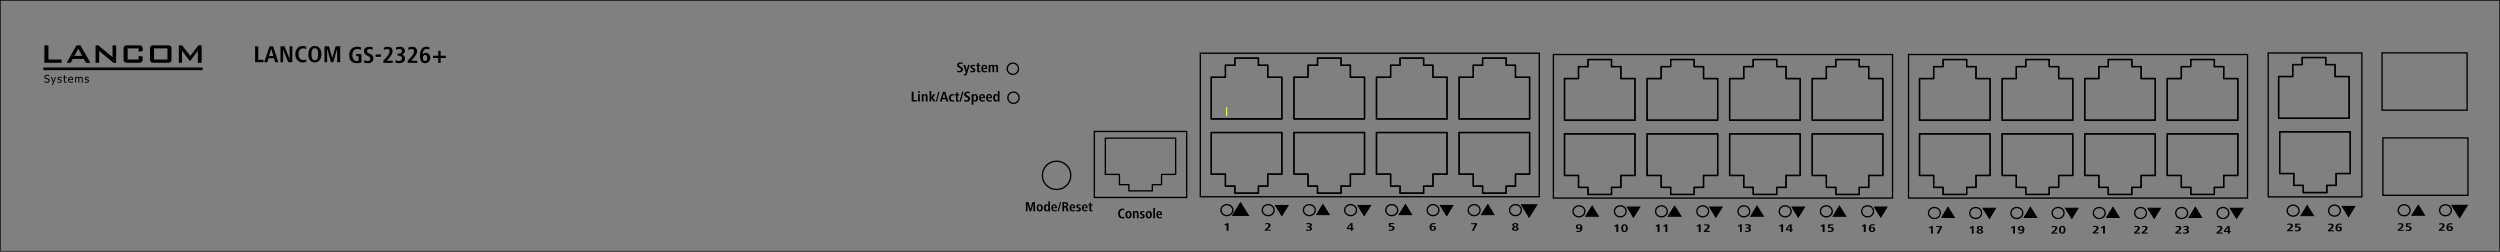 <?xml version="1.0" encoding="UTF-8"?>
<svg xmlns="http://www.w3.org/2000/svg" xml:space="preserve" width="526.697" height="53.012">
  <rect width="100%" height="100%" fill="#808080" stroke="none"/>
  <path fill="none" stroke="#000" stroke-miterlimit="10" stroke-width=".283" d="M501.852 11.135h17.917v12.076h-17.917zM502.028 29.056h17.916v12.093h-17.916z"></path>
  <path fill="none" stroke="#000" stroke-miterlimit="10" stroke-width=".283" d="M230.554 27.695h19.454v13.906h-19.454z" clip-rule="evenodd"></path>
  <path fill="none" stroke="#000" stroke-linecap="round" stroke-linejoin="round" stroke-miterlimit="10" stroke-width=".283" d="M237.832 40.217h4.939v-1.311h1.941v-2.167h2.973v-7.633h-14.813v7.633h2.97v2.167h1.99z"></path>
  <path fill-rule="evenodd" d="M9.348 13.226V9.548h.857v2.998h2.772v.68zM14.892 13.226l.428-.807h2.344l.429.807h.957l-2.117-3.679h-.806l-2.092 3.679h.857zm1.613-2.973.781 1.511h-1.613l.832-1.511zM20.134 13.226V9.548h.579l2.596 2.167c.101.075.176.151.252.201.05.076.126.126.176.202 0-.202-.025-.353-.025-.428V9.549h.756v3.679h-.58l-2.721-2.267c-.051-.051-.126-.101-.177-.151-.05-.05-.075-.101-.126-.151 0 .126.025.227.025.327V13.229h-.755zM29.205 10.203h-2.318v2.343h2.318v-.806l.856.176v.453c0 .328-.075.555-.201.681s-.378.177-.731.177h-2.192c-.353 0-.605-.051-.731-.177s-.176-.353-.176-.681v-1.964c0-.328.05-.554.176-.68s.378-.177.731-.177h2.192c.353 0 .605.051.731.177s.201.352.201.68v.353l-.856.15v-.705zM31.599 12.369c0 .328.051.555.177.681s.378.177.731.177h2.721c.353 0 .604-.051.731-.177.126-.126.176-.353.176-.681v-1.964c0-.328-.05-.554-.176-.68s-.378-.177-.731-.177h-2.721c-.353 0-.605.051-.731.177s-.177.352-.177.68v1.964zm.857-2.166h2.822v2.343h-2.822v-2.343zM37.672 13.226V9.548h.681l1.738 2.242 1.713-2.242h.682v3.679h-.807V10.96c0-.051.025-.101.025-.176 0-.05 0-.126.025-.227-.05.101-.101.177-.126.252-.05.051-.075.101-.101.151l-1.386 1.839h-.177l-1.386-1.864a.77.77 0 0 1-.126-.176.812.812 0 0 1-.101-.202c0 .101.025.151.025.227v2.443h-.679zM9.877 17.434c-.101 0-.202 0-.302-.025a.87.87 0 0 1-.227-.101v-.252h.025c.05.05.151.101.227.151.101.025.176.05.277.05s.202-.025.252-.075a.23.23 0 0 0 .101-.202c0-.076-.025-.125-.051-.151-.025-.05-.075-.076-.151-.1-.05 0-.101-.025-.126-.025-.05-.025-.101-.025-.176-.051a.36.36 0 0 1-.151-.05c-.025-.025-.076-.051-.101-.076-.051-.05-.076-.101-.076-.151a.36.36 0 0 1-.05-.151c0-.126.05-.251.176-.328a.513.513 0 0 1 .378-.151c.101 0 .177.025.277.025.076.025.151.051.202.076v.276a.546.546 0 0 0-.202-.126c-.075-.05-.176-.05-.252-.05-.101 0-.176.026-.252.05-.05.051-.101.126-.101.202 0 .075.025.126.075.151.025.05.076.076.151.101.051 0 .101.025.177.05.05 0 .101.025.151.025.126.051.202.101.252.177.05.05.076.151.076.252 0 .05-.025.126-.051.176a.402.402 0 0 1-.101.177c-.05.025-.101.076-.176.101-.049.025-.149.025-.251.025zM10.709 16.199h.227l.328.907.352-.907h.201l-.654 1.671h-.227l.227-.512zM12.523 17.434c-.076 0-.151 0-.227-.025a1.206 1.206 0 0 1-.177-.075v-.227h.025c0 .025.025.025.05.05s.05.025.101.051c.025.025.075.025.101.05.05 0 .101.025.151.025.025 0 .05-.025.101-.025.025 0 .05-.025.076-.025.025-.025.05-.025.05-.05.025-.025.025-.051.025-.101 0-.05-.025-.076-.051-.101-.025-.025-.075-.05-.126-.076h-.101c-.051-.025-.101-.025-.126-.05-.101-.026-.151-.051-.202-.126a.29.29 0 0 1-.076-.202.31.31 0 0 1 .126-.252.55.55 0 0 1 .352-.126c.051 0 .126.025.202.025.05.025.126.05.176.076v.227h-.025a.412.412 0 0 0-.177-.101.468.468 0 0 0-.177-.05.365.365 0 0 0-.176.05.138.138 0 0 0-.076.126c0 .05 0 .101.05.126.025.025.05.05.126.05.025 0 .051.025.101.025.025.025.076.025.126.025a.53.53 0 0 1 .202.126c.05.05.05.125.05.201 0 .05 0 .101-.025.151-.025.05-.05.101-.101.126a.138.138 0 0 1-.126.075.547.547 0 0 1-.222.027zM13.834 17.434a.447.447 0 0 1-.277-.076.536.536 0 0 1-.101-.302v-.68h-.126V16.2h.126v-.353h.227v.353h.378v.176h-.378v.73c0 .025 0 .05.025.076 0 .025.025.05.05.075h.201c.05-.025.075-.025.075-.025h.025v.176c-.05.025-.101.025-.126.025h-.099zM15.068 17.434c.051 0 .076 0 .126-.025.025 0 .051-.025.101-.025.025-.025.051-.025.076-.05v-.227c-.025.025-.051.05-.076.05-.025.025-.05.025-.075.051-.05.025-.101.025-.126.05h-.151c-.126 0-.201-.025-.277-.101a.484.484 0 0 1-.126-.328h.858v-.126c0-.076 0-.177-.025-.227-.027-.076-.078-.126-.103-.176a.532.532 0 0 0-.151-.101c-.076-.025-.126-.051-.202-.051a.608.608 0 0 0-.428.177.725.725 0 0 0-.151.479c0 .201.05.378.176.479.101.101.252.151.454.151h.1zm-.529-.756c.025-.05.025-.101.051-.151 0-.025.025-.075.05-.101.05-.025.076-.05.126-.076.025-.025.076-.025.126-.025s.101 0 .151.025c.025.025.05.025.076.076.025.025.05.05.05.101.025.025.025.076.025.151h-.655zM17.21 17.408v-.705c0-.051 0-.101-.025-.151 0-.05 0-.076-.025-.101 0-.051-.025-.076-.051-.076-.025-.025-.075-.025-.101-.025a.36.36 0 0 0-.151.05.532.532 0 0 0-.151.101v.907h-.201v-.856c0-.05-.025-.076-.025-.101-.025-.051-.05-.076-.075-.076-.025-.025-.051-.025-.101-.025s-.101.025-.151.05c-.025.025-.076.051-.126.101v.907h-.202v-1.209h.202v.126a.647.647 0 0 1 .151-.126.47.47 0 0 1 .176-.051c.076 0 .151.025.202.051.05.05.101.101.126.176.05-.076.126-.126.176-.176a.48.48 0 0 1 .202-.051c.05 0 .101.025.126.025.05.025.101.05.126.101.025.025.05.076.075.126a.497.497 0 0 1 .025.202v.806h-.202zM18.268 17.434c-.101 0-.176 0-.252-.025-.05-.025-.126-.05-.176-.075v-.227h.025c0 .025.025.025.05.05s.05.025.101.051c.025.025.076.025.101.05.05 0 .101.025.151.025.025 0 .051-.025.101-.025.025 0 .05-.025.076-.025.025-.025.05-.025.05-.05.025-.025.025-.051.025-.101 0-.05 0-.076-.05-.101a.28.28 0 0 0-.126-.076h-.101c-.05-.025-.076-.025-.126-.05-.101-.026-.151-.051-.202-.126-.05-.051-.05-.126-.05-.202 0-.101.025-.201.126-.252a.438.438 0 0 1 .328-.126c.05 0 .126.025.202.025.076.025.125.05.176.076v.227h-.025a.408.408 0 0 0-.176-.101.468.468 0 0 0-.176-.05c-.076 0-.126.025-.177.05a.139.139 0 0 0-.075.126c0 .05.025.101.05.126.025.025.05.05.126.05.025 0 .076.025.101.025.025.025.076.025.126.025a.525.525 0 0 1 .201.126c.051.05.051.125.051.201 0 .05 0 .101-.025.151a.555.555 0 0 1-.076.126c-.05.05-.101.075-.151.075-.051.027-.127.027-.203.027zM9.398 14.209a.291.291 0 0 0-.302.302c0 .151.126.277.302.277h33.037c.151 0 .303-.126.303-.277a.306.306 0 0 0-.303-.302H9.398z" clip-rule="evenodd"></path>
  <path d="M79.122 11.513h1.083v.504h-1.083z"></path>
  <path stroke="#B2B2B2" stroke-miterlimit="10" stroke-width=".14" d="M79.122 11.513h1.083v.504h-1.083z"></path>
  <path fill="none" stroke="#000" stroke-miterlimit="10" stroke-width=".283" d="M214.577 14.486c0 .655-.529 1.184-1.184 1.184a1.183 1.183 0 0 1-1.184-1.184c0-.655.529-1.184 1.184-1.184.655 0 1.184.529 1.184 1.184zM214.703 20.591a1.183 1.183 0 1 1-2.368 0c0-.655.529-1.184 1.184-1.184s1.184.529 1.184 1.184zM225.59 36.941a2.979 2.979 0 0 0-2.974-2.973c-1.663 0-2.999 1.335-2.999 2.973 0 1.662 1.336 2.973 2.999 2.973a2.964 2.964 0 0 0 2.974-2.973"></path>
  <path d="M53.75 13.101V9.75h.655v2.847h1.109v.504zM57.958 13.101l-.227-.832h-1.159l-.252.832h-.655l1.134-3.351h.731l1.108 3.351h-.68zm-.831-2.848-.454 1.562h.932l-.478-1.562zM60.73 13.101l-1.083-2.646v2.646h-.555V9.75h.832l1.084 2.645V9.75h.579v3.351zM64.536 13.025a.705.705 0 0 1-.328.076c-.101.025-.252.05-.429.05-.252 0-.479-.05-.655-.126a1.887 1.887 0 0 1-.504-.378 1.777 1.777 0 0 1-.302-.529 3.13 3.13 0 0 1-.101-.706c0-.252.051-.504.126-.705.101-.227.202-.403.328-.555a1.68 1.68 0 0 1 .504-.352c.177-.075.378-.101.58-.101.202 0 .353 0 .479.051.126.025.227.05.277.075l-.025.529c-.076-.051-.151-.076-.252-.126a1.535 1.535 0 0 0-.378-.051.736.736 0 0 0-.403.101.809.809 0 0 0-.303.277 1.346 1.346 0 0 0-.201.378 3.116 3.116 0 0 0-.051.479c0 .177.025.328.051.479.05.15.126.276.201.402a.74.74 0 0 0 .303.252.736.736 0 0 0 .403.101c.176 0 .302-.024.403-.05.101-.051.176-.076.252-.101l.025.53zM67.711 11.412c0 .227-.025.429-.076.63-.05.202-.125.403-.252.555a1.106 1.106 0 0 1-.428.403c-.151.101-.378.151-.63.151s-.479-.05-.655-.151-.328-.227-.428-.403a1.812 1.812 0 0 1-.227-.555c-.025-.201-.051-.403-.051-.63 0-.201.025-.402.076-.604.025-.201.126-.403.227-.554.101-.176.252-.302.428-.403.177-.101.378-.151.63-.151.277 0 .504.051.68.151.177.101.303.227.403.403.126.151.177.328.226.554.052.202.077.403.077.604zm-.681 0c0-.126 0-.252-.025-.402 0-.151-.05-.303-.101-.429a.506.506 0 0 0-.202-.303.624.624 0 0 0-.378-.126.503.503 0 0 0-.353.126.646.646 0 0 0-.227.328c-.051.101-.076.252-.101.403 0 .15-.025.276-.025.402 0 .151.025.303.025.454.025.151.05.277.101.403a.687.687 0 0 0 .227.302.551.551 0 0 0 .353.126.624.624 0 0 0 .378-.126.899.899 0 0 0 .202-.328c.05-.126.101-.252.101-.403.025-.15.025-.3.025-.427zM71.037 13.101v-2.823l-.832 2.823h-.478l-.807-2.823v2.823h-.554V9.75h.932l.706 2.494.706-2.494h.957v3.351zM76.152 13.125a1.677 1.677 0 0 1-.504.151c-.176.025-.353.025-.504.025-.277 0-.504-.025-.706-.126a1.203 1.203 0 0 1-.504-.353 1.63 1.63 0 0 1-.277-.554 2.778 2.778 0 0 1-.101-.68c0-.252.051-.479.127-.681.076-.201.176-.403.328-.554a1.22 1.22 0 0 1 .504-.353c.227-.101.453-.151.73-.151.151 0 .303.025.429.05.151.025.277.05.378.101l-.025.529a1.47 1.47 0 0 0-.353-.126 1.052 1.052 0 0 0-.403-.076c-.176 0-.328.05-.454.101a.774.774 0 0 0-.328.303c-.101.101-.151.227-.201.377-.025.151-.051.302-.051.479 0 .151 0 .303.051.453.024.151.075.277.151.403.101.126.202.201.302.277a.893.893 0 0 0 .479.127.77.77 0 0 0 .328-.076v-.932h-.504v-.454h1.108v1.74zM78.668 12.319c0 .151-.025.277-.075.403a.69.69 0 0 1-.227.303 1.048 1.048 0 0 1-.353.226c-.151.051-.298.051-.45.051h-.227c-.076 0-.151-.025-.227-.025-.076-.026-.151-.026-.227-.05-.076-.025-.126-.025-.176-.051l.025-.554c.126.1.251.15.378.176.151.025.252.051.353.051s.202-.025.277-.051a.471.471 0 0 0 .172-.126l.076-.151c0-.05.025-.101.025-.151 0-.075-.025-.125-.05-.176 0-.076-.051-.1-.076-.151a.34.34 0 0 0-.147-.101.412.412 0 0 0-.177-.101l-.302-.176a1.437 1.437 0 0 1-.454-.378 1.175 1.175 0 0 1-.126-.528c0-.151.025-.303.101-.403a1.1 1.1 0 0 1 .277-.303.995.995 0 0 1 .378-.151c.126-.025.252-.05.374-.05.151 0 .277.025.403.05s.227.05.327.076l-.025.529c-.101-.05-.202-.101-.328-.126-.101-.05-.202-.05-.328-.05-.071 0-.122 0-.172.025a.23.23 0 0 0-.176.075c-.05.025-.076.076-.126.126-.025.051-.05.101-.05.177 0 .126.05.201.101.277.076.075.177.125.277.201l.298.151c.125.075.202.126.302.176.076.076.151.126.202.202.05.075.101.151.126.252.027.074.027.2.027.326zM79.122 11.463h1.159v.478h-1.159zM80.76 13.251v-.453l.328-.353c.101-.126.202-.252.328-.378.101-.126.227-.277.302-.403.101-.151.202-.302.252-.429a.87.87 0 0 0 .101-.403c0-.176-.051-.302-.126-.378-.101-.101-.227-.126-.378-.126-.126 0-.252.025-.353.05-.101.05-.202.076-.328.151l-.025-.479c.076-.05.202-.075.328-.126a1.74 1.74 0 0 1 .554-.075c.151 0 .302.025.428.075.101.051.202.1.303.202.075.075.126.176.176.277a.847.847 0 0 1 .051.353c0 .176-.025.352-.101.528-.051.151-.151.303-.227.454-.101.151-.202.277-.302.403-.101.101-.177.176-.227.252l-.403.403h1.31v.453H80.76zM85.321 12.319c0 .126-.025.277-.076.403a.682.682 0 0 1-.227.303 1.222 1.222 0 0 1-.403.202c-.176.05-.353.075-.579.075h-.177c-.05 0-.126-.025-.201-.025-.051-.026-.126-.026-.202-.05a.348.348 0 0 1-.151-.051l.025-.504c.126.05.252.101.353.126a1.5 1.5 0 0 0 .354.051c.176 0 .353-.051.453-.151a.49.49 0 0 0 .202-.403c0-.201-.076-.327-.227-.402-.126-.102-.302-.151-.529-.151h-.176v-.454h.176c.101 0 .202 0 .277-.025.101-.025.177-.05.227-.076a.336.336 0 0 0 .151-.176c.051-.051.076-.126.076-.227a.466.466 0 0 0-.051-.202c-.025-.076-.075-.101-.126-.151a1.7 1.7 0 0 0-.202-.075c-.05-.025-.126-.025-.202-.025-.126 0-.252 0-.353.05-.101.025-.202.05-.303.101l-.025-.479c.126-.051.252-.076.378-.101.151-.025.302-.05.479-.05.126 0 .252.025.378.05.126.05.252.101.353.176.076.075.151.151.227.277.05.101.076.226.076.378a.664.664 0 0 1-.177.478c-.101.151-.277.252-.504.302.076 0 .177.025.252.076a.367.367 0 0 1 .227.151.876.876 0 0 1 .176.252c.026.101.051.201.051.327zM85.9 13.251v-.453l.328-.353c.101-.126.227-.252.328-.378.126-.126.227-.277.328-.403.101-.151.176-.302.252-.429.05-.151.076-.277.076-.403 0-.176-.025-.302-.126-.378-.076-.101-.202-.126-.378-.126-.126 0-.227.025-.328.05-.126.05-.227.076-.353.151l-.025-.479c.101-.05.202-.075.353-.126.126-.05.328-.075.554-.075.151 0 .277.025.403.075.126.051.227.1.303.202a.65.65 0 0 1 .176.277.877.877 0 0 1 .076.353c0 .176-.025.352-.101.528-.076.151-.151.303-.252.454-.102.151-.177.277-.277.403l-.252.252-.378.403h1.286v.453H85.9zM90.638 12.193c0 .151-.05.303-.101.453a.996.996 0 0 1-.201.353.969.969 0 0 1-.328.227c-.151.05-.277.075-.453.075-.227 0-.403-.025-.555-.126a.95.95 0 0 1-.328-.378 1.649 1.649 0 0 1-.151-.504c-.025-.201-.051-.378-.051-.554 0-.202.025-.403.076-.63.025-.226.101-.428.202-.604a.967.967 0 0 1 .378-.454c.177-.126.403-.201.655-.201.126 0 .252.025.353.025.126.025.227.05.353.101l-.05.479a.919.919 0 0 0-.277-.101c-.076-.025-.176-.025-.277-.025-.176 0-.302.025-.403.101-.101.076-.176.177-.252.277-.05.126-.1.252-.126.378-.025.151-.025.277-.025.403a.6.6 0 0 1 .252-.252.654.654 0 0 1 .378-.101.95.95 0 0 1 .403.076.988.988 0 0 1 .302.252.658.658 0 0 1 .151.327c.05.126.075.252.075.403zm-.63 0c0-.076 0-.151-.025-.202a.285.285 0 0 0-.076-.202.256.256 0 0 0-.126-.151c-.076-.05-.126-.05-.227-.05-.076 0-.151 0-.202.05-.075.051-.101.102-.151.151-.025.051-.05.126-.076.202 0 .076-.025.126-.025.202 0 .076.025.126.025.227.025.076.051.126.076.202.025.075.076.125.126.176.05.051.126.051.227.051.075 0 .151 0 .201-.051a.336.336 0 0 0 .151-.176.29.29 0 0 0 .076-.202c.026-.075.026-.151.026-.227zM92.831 12.218v1.032h-.504v-1.032h-1.108v-.478h1.108v-1.034h.504v1.034h1.109v.478zM192.074 21.372v-2.041h.403v1.739h.681v.302zM193.788 21.372v-1.537h-.378v1.537h.378zm-.378-1.814v-.328h.378v.327h-.378zM195.048 21.372v-1.008c0-.075-.025-.126-.051-.202-.025-.05-.075-.075-.176-.075-.051 0-.076 0-.101.025-.051.025-.076.05-.102.076-.025.05-.025.076-.05.125v1.058h-.378v-1.537h.327v.227a.583.583 0 0 1 .177-.176.447.447 0 0 1 .277-.076c.075 0 .151.025.201.05.05.025.101.076.151.126.025.025.05.101.075.151.025.075.025.151.025.201v1.033h-.375zM196.686 21.372l-.479-.756v.756h-.378V19.18h.378v1.285l.428-.63h.428l-.528.705.554.832zM197.392 21.372h-.252l.554-2.041h.252zM199.382 21.372l-.125-.479h-.706l-.151.479h-.403l.681-2.041h.453l.681 2.041h-.43zm-.504-1.713-.277.958h.579l-.302-.958zM201.02 21.347c-.076.025-.126.025-.202.05-.05.025-.126.025-.201.025a.536.536 0 0 1-.303-.076.555.555 0 0 1-.227-.177.76.76 0 0 1-.126-.251c-.025-.101-.051-.202-.051-.302 0-.126.025-.227.051-.327a.514.514 0 0 1 .151-.252.588.588 0 0 1 .227-.151.662.662 0 0 1 .302-.076c.076 0 .126 0 .176.025.076 0 .126.025.177.051l-.025.276a.51.51 0 0 0-.277-.075.452.452 0 0 0-.176.051c-.05.024-.076.075-.126.126a.365.365 0 0 0-.05.176c-.025.051-.025.101-.025.177 0 .05 0 .126.025.176 0 .076.025.126.05.176l.126.126c.076.025.126.051.202.051.05 0 .101-.025.151-.025a.192.192 0 0 1 .126-.05l.025.276zM202.079 21.372c-.025 0-.076.025-.151.025-.051.025-.102.025-.126.025a.56.56 0 0 1-.328-.101c-.05-.075-.075-.176-.075-.327v-.882h-.252v-.277h.252v-.302l.353-.126v.428h.328v.277h-.328v.832c0 .05.025.1.025.151.025.025.075.051.151.051h.075c.025-.025.05-.025.076-.051v.277zM202.432 21.372h-.278l.554-2.041h.277zM204.372 20.792a.717.717 0 0 1-.051.251c-.051.076-.076.151-.151.202a.487.487 0 0 1-.227.126c-.076.025-.151.05-.252.05h-.151c-.025-.025-.076-.025-.126-.025s-.101-.025-.151-.025c-.025-.025-.075-.025-.101-.051l.025-.327c.075.05.151.101.227.101.076.025.151.025.202.025.076 0 .126 0 .176-.025.051-.025.076-.051.101-.075.025-.025.051-.051.051-.076 0-.05.025-.076.025-.101 0-.05-.025-.075-.025-.126-.025-.025-.025-.05-.051-.075-.025-.025-.05-.051-.101-.076-.025 0-.05-.025-.101-.05l-.202-.1a.752.752 0 0 1-.252-.227.512.512 0 0 1-.101-.328c0-.101.025-.176.076-.252a.606.606 0 0 1 .176-.177c.051-.05.126-.075.227-.1.076 0 .151-.025.227-.025.075 0 .176 0 .252.025.05.025.126.025.201.05l-.025.327a.286.286 0 0 0-.201-.075.48.48 0 0 0-.202-.051c-.025 0-.076.025-.101.025-.05 0-.075.025-.101.05-.05.026-.05.05-.075.076-.025.025-.025.05-.025.101 0 .076 0 .126.05.177.05.05.101.075.176.126l.177.101c.075.025.126.075.176.101.05.025.101.076.126.126a.412.412 0 0 1 .076.151c.026.05.026.101.026.176zM206.06 20.616c0 .075-.025.151-.05.252a.568.568 0 0 1-.076.277.694.694 0 0 1-.176.201.456.456 0 0 1-.277.076.422.422 0 0 1-.252-.076c-.05-.051-.101-.101-.151-.177v.882h-.378v-2.217h.353l.025.252a.393.393 0 0 1 .151-.201.42.42 0 0 1 .252-.076c.101 0 .201.025.277.076.075.05.126.126.176.201.05.075.076.151.101.252 0 .101.025.177.025.278zm-.403 0v-.151c-.025-.075-.025-.126-.051-.176-.025-.076-.05-.101-.076-.151-.05-.025-.101-.051-.151-.051-.076 0-.126 0-.151.051-.05.024-.076.075-.101.126-.025.05-.025.126-.051.176V20.768c.025.075.025.126.051.201.025.051.05.101.075.126.051.051.101.051.177.051.05 0 .1 0 .151-.051l.076-.151c.025-.05.025-.126.051-.176v-.152zM206.64 20.691c0 .076 0 .127.025.177.025.05.025.101.075.151.025.05.076.075.126.101.051.025.101.05.177.05.075 0 .151 0 .201-.024a.501.501 0 0 0 .202-.102l.025.277c-.076.051-.151.051-.227.076-.075.025-.151.025-.227.025a.727.727 0 0 1-.353-.076.588.588 0 0 1-.227-.151.926.926 0 0 1-.126-.277c-.025-.101-.025-.202-.025-.302 0-.101 0-.201.025-.303.025-.101.076-.176.126-.252a.459.459 0 0 1 .202-.176.503.503 0 0 1 .277-.076.53.53 0 0 1 .478.252c.051.076.101.151.101.252.025.101.05.177.05.277v.101h-.905zm.554-.201c0-.025-.025-.075-.025-.126 0-.051-.025-.101-.025-.151-.025-.051-.05-.075-.101-.126-.025-.025-.076-.025-.126-.025-.051 0-.101 0-.126.025-.025.051-.051.075-.076.126-.024.051-.05.101-.05.151-.025.051-.025.101-.025.126h.554zM208.126 20.691c0 .076 0 .127.025.177 0 .05.025.101.076.151.025.05.05.075.101.101.05.025.126.05.202.05.076 0 .126 0 .202-.024a.497.497 0 0 0 .201-.102l.025.277c-.076.051-.151.051-.227.076-.076.025-.177.025-.252.025a.693.693 0 0 1-.328-.076.366.366 0 0 1-.227-.151.926.926 0 0 1-.126-.277c-.025-.101-.051-.202-.051-.302 0-.101.025-.201.051-.303a.76.76 0 0 1 .101-.252c.076-.076.126-.126.202-.176a.662.662 0 0 1 .302-.076c.126 0 .227.025.303.076a.59.59 0 0 1 .176.176.76.76 0 0 1 .101.252c.025.101.025.177.025.277v.101h-.882zm.529-.201v-.126c0-.051-.025-.101-.05-.151 0-.051-.025-.075-.076-.126-.025-.025-.076-.025-.126-.025s-.101 0-.126.025c-.05.051-.075.075-.101.126 0 .051-.025.101-.05.151v.126h.529zM210.243 21.372l-.025-.227c-.025.101-.101.15-.151.201a.509.509 0 0 1-.277.076c-.101 0-.202-.025-.252-.076a.448.448 0 0 1-.176-.201 1.224 1.224 0 0 1-.101-.277c-.025-.101-.025-.177-.025-.252 0-.101 0-.177.025-.277a.732.732 0 0 1 .101-.252.388.388 0 0 1 .151-.201.5.5 0 0 1 .277-.076c.101 0 .202.025.252.076a.58.58 0 0 1 .176.176v-.882h.353v2.015a.435.435 0 0 1 .025.177h-.353zm-.025-.756c0-.051 0-.101-.025-.177 0-.05-.025-.126-.025-.176-.025-.051-.051-.102-.102-.126-.025-.051-.075-.051-.151-.051a.348.348 0 0 0-.151.051c-.025.05-.076.075-.076.151a.365.365 0 0 0-.05.176v.302c0 .05.025.126.05.176 0 .05.051.1.076.151.05.051.101.051.151.051.076 0 .126 0 .151-.051.051-.025.076-.075.102-.126.025-.075.025-.126.025-.201a.315.315 0 0 0 .025-.15zM217.702 44.524v-1.612l-.478 1.612h-.278l-.478-1.612v1.612h-.328v-1.94h.554l.404 1.436.403-1.436h.554v1.94zM219.693 43.794c0 .075 0 .176-.025.276a.658.658 0 0 1-.126.227.448.448 0 0 1-.202.177.53.53 0 0 1-.302.075.5.5 0 0 1-.277-.075c-.101-.024-.151-.101-.202-.151a.478.478 0 0 1-.127-.252c-.024-.101-.05-.176-.05-.276 0-.101.025-.202.05-.277a.766.766 0 0 1 .127-.252.59.59 0 0 1 .202-.151.509.509 0 0 1 .277-.076c.126 0 .226.026.302.051a.467.467 0 0 1 .202.177c.05.075.101.151.126.227.025.098.025.198.025.3zm-.353 0c0-.051 0-.101-.025-.151 0-.076 0-.126-.025-.177-.025-.05-.051-.101-.101-.126a.214.214 0 0 0-.151-.051.187.187 0 0 0-.126.051c-.051.025-.076.076-.101.126-.025.051-.025.101-.025.177-.025.05-.025.1-.025.151 0 .024 0 .101.025.15 0 .051 0 .101.025.151.025.051.05.102.101.151.025.025.075.05.126.05.075 0 .126-.025.151-.05a.532.532 0 0 0 .101-.151c.025-.051.025-.101.025-.151.025-.075.025-.126.025-.15zM220.877 44.524l-.025-.228c-.025.076-.076.126-.151.177a.422.422 0 0 1-.252.075.42.42 0 0 1-.252-.075.392.392 0 0 1-.151-.201c-.051-.075-.076-.151-.101-.227 0-.101-.025-.176-.025-.251 0-.076.025-.177.025-.253.025-.1.05-.176.075-.252a.594.594 0 0 1 .177-.176.427.427 0 0 1 .252-.076.43.43 0 0 1 .252.076c.05.025.101.101.151.151v-.831h.353v2.091h-.328zm-.025-.73c0-.051 0-.101-.025-.177 0-.051-.025-.101-.025-.151-.025-.05-.051-.101-.101-.126a.194.194 0 0 0-.126-.051c-.076 0-.126.025-.151.051-.025.051-.051.076-.076.126-.025.051-.025.126-.05.177v.301c.025.051.025.101.05.151.025.051.05.102.076.151.025.025.075.05.151.05a.36.36 0 0 0 .151-.05c.025-.05.05-.075.076-.126s.025-.126.025-.177c.025-.049.025-.125.025-.149zM221.835 43.869c0 .051 0 .101.025.151 0 .075.025.101.05.151a.442.442 0 0 0 .302.15c.075 0 .126-.025.202-.05.076 0 .126-.051.176-.075l.025.276c-.076.025-.126.025-.202.051-.101 0-.151.024-.227.024a.686.686 0 0 1-.327-.075.385.385 0 0 1-.202-.151.5.5 0 0 1-.126-.227c-.025-.101-.05-.201-.05-.302 0-.101.025-.202.05-.277a.752.752 0 0 1 .101-.252.59.59 0 0 1 .202-.151.43.43 0 0 1 .252-.076c.126 0 .227.026.277.076a.608.608 0 0 1 .201.151c.025.075.076.151.076.252a.86.86 0 0 1 .025.252v.101h-.83zm.504-.177v-.151c0-.05-.025-.1-.05-.125 0-.051-.025-.076-.076-.102-.025-.025-.051-.05-.101-.05a.187.187 0 0 0-.126.05.194.194 0 0 0-.101.102c0 .025-.025.075-.025.125-.025.051-.025.102-.025.151h.504zM223.044 44.524h-.252l.529-1.94h.253zM224.758 44.524l-.201-.604c-.025-.076-.051-.126-.076-.177a.214.214 0 0 0-.151-.051h-.151v.832h-.353v-1.94h.63c.076 0 .151.025.227.051.075 0 .151.051.201.076.051.05.101.1.126.176.025.05.051.126.051.201a.55.55 0 0 1-.101.303.472.472 0 0 1-.303.176c.076 0 .126.025.151.076a.55.55 0 0 1 .101.176l.252.706h-.403zm-.075-1.385c0-.102-.025-.177-.101-.202-.05-.05-.126-.075-.227-.075h-.176v.555h.176c.1 0 .176-.025.251-.051a.354.354 0 0 0 .077-.227zM225.69 43.869c0 .051 0 .101.025.151 0 .075.025.101.05.151.025.05.076.075.126.1.05.025.101.05.176.05.051 0 .126-.025.202-.05.05 0 .126-.051.176-.075l.025.276c-.076.025-.151.025-.227.051-.076 0-.151.024-.227.024a.589.589 0 0 1-.302-.075c-.101-.024-.151-.075-.227-.151-.05-.075-.076-.15-.125-.227-.025-.101-.025-.201-.025-.302 0-.101 0-.202.025-.277a.782.782 0 0 1 .125-.252c.05-.051.101-.126.176-.151a.514.514 0 0 1 .277-.076c.126 0 .202.026.277.076a.356.356 0 0 1 .176.151c.05.075.076.151.101.252a.86.86 0 0 1 .025.252v.101h-.829zm.504-.177v-.151c-.025-.05-.025-.1-.05-.125-.025-.051-.05-.076-.076-.102a.192.192 0 0 0-.126-.05c-.05 0-.076.024-.126.05a.345.345 0 0 0-.075.102c-.025.025-.025.075-.051.125v.151h.504zM227.731 44.096c0 .076 0 .126-.05.201-.025.051-.05.101-.101.126a.41.41 0 0 1-.176.102c-.051 0-.127.024-.202.024-.151 0-.327-.024-.479-.075l.025-.276c.075.025.151.05.201.075.076 0 .151.025.227.025.05 0 .076-.025.126-.05a.139.139 0 0 0 .076-.126.187.187 0 0 0-.051-.101c-.025-.025-.075-.051-.101-.076-.05-.024-.101-.05-.177-.075a.532.532 0 0 1-.151-.101c-.025-.025-.076-.076-.101-.126-.05-.051-.05-.102-.05-.177s0-.151.05-.201a.3.3 0 0 1 .126-.126c.05-.025.126-.051.176-.075.076-.026.126-.026.202-.026.05 0 .101 0 .176.026.051 0 .126 0 .177.024l-.025.277c-.051-.025-.1-.051-.151-.051-.05-.025-.101-.025-.176-.025-.05 0-.101 0-.126.051-.05.025-.076.051-.076.102 0 .05.025.075.051.125a.545.545 0 0 0 .125.076c.025.025.076.05.151.05.05.025.101.051.151.101a.513.513 0 0 1 .101.126c.052.05.052.1.052.176zM228.286 43.869c0 .051 0 .101.025.151 0 .075.025.101.076.151.025.05.051.075.101.1.051.025.101.05.177.05a.484.484 0 0 0 .202-.05c.076 0 .126-.051.202-.075v.276c-.051.025-.126.025-.202.051-.076 0-.151.024-.227.024a.692.692 0 0 1-.328-.075.385.385 0 0 1-.202-.151.51.51 0 0 1-.126-.227c-.025-.101-.05-.201-.05-.302 0-.101.025-.202.05-.277a.752.752 0 0 1 .101-.252c.051-.051.126-.126.202-.151a.453.453 0 0 1 .277-.076c.1 0 .201.026.277.076.076.025.126.101.176.151a.42.42 0 0 1 .076.252c.024.075.05.176.05.252v.101h-.857zm.504-.177v-.151c0-.05-.025-.1-.025-.125-.025-.051-.05-.076-.075-.102-.051-.025-.076-.05-.126-.05a.187.187 0 0 0-.126.05.194.194 0 0 0-.101.102c0 .025-.025.075-.025.125-.025.051-.025.102-.025.151h.503zM230.176 44.499c-.05.025-.101.025-.151.025-.05.024-.101.024-.126.024-.151 0-.252-.05-.302-.1a.536.536 0 0 1-.076-.303v-.832h-.227v-.251h.227v-.303l.353-.101v.403h.277v.251h-.277v.932c.025.025.076.05.151.05.025 0 .051-.025.051-.025.025 0 .051 0 .075-.025l.025.255zM236.875 45.96c-.051 0-.101.025-.177.051h-.252c-.126 0-.252-.025-.378-.075a1.135 1.135 0 0 1-.277-.202 1.363 1.363 0 0 1-.176-.327 2.235 2.235 0 0 1-.05-.429c0-.151.025-.303.075-.429.051-.126.102-.227.177-.327.101-.075.177-.151.277-.201a.88.88 0 0 1 .353-.076c.101 0 .202.025.277.025.051.025.126.051.151.075l-.025.303a.503.503 0 0 0-.126-.075c-.076-.025-.151-.025-.226-.025a.603.603 0 0 0-.227.05.583.583 0 0 0-.176.177c-.051.051-.076.126-.101.227-.025.101-.051.177-.051.277s.025.202.051.303c.025.075.05.15.101.226.05.076.101.127.176.152.05.05.151.075.227.075a.49.49 0 0 0 .226-.051c.076-.024.101-.05.151-.05v.326zM238.412 45.229c0 .101-.025.201-.051.303a1.135 1.135 0 0 1-.126.251.463.463 0 0 1-.201.177c-.076.051-.177.051-.277.051-.126 0-.226 0-.303-.051-.075-.05-.151-.1-.201-.177a1.135 1.135 0 0 1-.126-.251c-.025-.102-.025-.202-.025-.303 0-.101 0-.202.025-.302a.655.655 0 0 1 .126-.228.45.45 0 0 1 .201-.176.595.595 0 0 1 .303-.075c.101 0 .202.024.303.05a.59.59 0 0 1 .176.176.476.476 0 0 1 .126.253c.025.1.05.202.05.302zm-.378 0c0-.05 0-.101-.025-.151 0-.075 0-.126-.025-.176l-.075-.151c-.051-.025-.101-.051-.151-.051-.076 0-.126.025-.151.051-.05.05-.075.101-.1.151 0 .05-.025.101-.025.176 0 .051-.025.102-.025.151 0 .051.025.101.025.151 0 .075.025.125.025.176.025.051.05.102.1.151a.214.214 0 0 0 .151.051.187.187 0 0 0 .126-.051.532.532 0 0 0 .101-.151c.025-.051.025-.101.025-.176.024-.05.024-.1.024-.151zM239.52 45.985v-.982a.484.484 0 0 0-.05-.202c-.025-.05-.101-.075-.177-.075-.025 0-.075 0-.101.025l-.076.075c-.024.025-.05.051-.05.101 0 .024-.025.075-.025.1v.958h-.353v-1.512h.327v.227c.051-.075.101-.151.177-.176.05-.051.126-.075.227-.075.076 0 .151 0 .202.05.076.025.1.05.151.101.025.051.051.101.076.176 0 .051.025.127.025.202v1.008h-.353zM241.159 45.557c0 .076 0 .126-.05.202a.532.532 0 0 1-.101.151c-.051.025-.101.05-.177.075-.05.025-.126.025-.201.025-.151 0-.328-.025-.48-.075l.025-.277c.076.024.151.05.202.075a.704.704 0 0 0 .227.025c.05 0 .075-.025.126-.051a.138.138 0 0 0 .075-.126c0-.05-.025-.076-.05-.101l-.101-.101c-.05-.025-.101-.051-.176-.076a.481.481 0 0 1-.151-.101.537.537 0 0 1-.101-.126c-.051-.051-.051-.126-.051-.201 0-.076.025-.126.051-.177.025-.075.075-.101.126-.151.05-.024.126-.05.176-.075.076-.024.126-.024.202-.024h.176c.05.024.126.024.176.05l-.025.276c-.05-.024-.101-.024-.151-.05-.05-.025-.101-.025-.176-.025a.19.19 0 0 0-.126.051.136.136 0 0 0-.076.126c0 .051.025.075.05.101a.583.583 0 0 0 .126.101.214.214 0 0 0 .151.051c.05.025.101.075.151.101.025.025.075.075.101.126.027.05.052.125.052.201zM242.671 45.229c0 .101 0 .201-.051.303 0 .075-.05.176-.101.251a.674.674 0 0 1-.202.177c-.076.051-.176.051-.302.051-.101 0-.202 0-.303-.051-.075-.05-.151-.1-.201-.177-.051-.075-.076-.176-.101-.251-.025-.102-.05-.202-.05-.303 0-.101.025-.202.05-.302a.672.672 0 0 1 .126-.228.446.446 0 0 1 .202-.176.505.505 0 0 1 .277-.075c.126 0 .227.024.302.05.076.05.151.101.202.176.05.076.101.151.126.253.026.1.026.202.026.302zm-.378 0v-.151c0-.075-.025-.126-.025-.176a.505.505 0 0 0-.101-.151.214.214 0 0 0-.151-.051.348.348 0 0 0-.151.051l-.076.151c-.025.05-.025.101-.05.176v.302c.025.075.025.125.05.176.025.051.05.102.076.151.051.025.101.051.151.051.075 0 .126-.025.151-.051.05-.05.076-.101.076-.151.025-.051.051-.101.051-.176l-.001-.151zM242.973 43.818h.353v2.167h-.353zM243.981 45.305v.177c.024.051.05.101.075.151.025.05.076.075.126.101.05.025.101.05.177.05.05 0 .126-.024.201-.024.051-.025.126-.051.177-.101l.025.277-.228.075h-.227c-.126 0-.227 0-.303-.051a.545.545 0 0 1-.227-.177.585.585 0 0 1-.126-.251c-.025-.102-.025-.202-.025-.303 0-.101 0-.202.025-.277.025-.101.076-.177.126-.252.051-.075.101-.151.177-.176a.5.5 0 0 1 .277-.075c.101 0 .202.024.278.075.075.024.125.101.176.176.051.051.076.151.102.228.024.1.024.201.024.276v.101h-.83zm.504-.176c0-.051 0-.102-.025-.151 0-.05 0-.101-.025-.151-.025-.025-.051-.075-.075-.101a.194.194 0 0 0-.126-.051c-.05 0-.076.025-.126.051-.025.025-.051.075-.076.101-.025.051-.05.101-.05.151v.151h.503zM202.859 14.637a.747.747 0 0 1-.05.252c-.051.076-.076.125-.151.176-.051.075-.126.101-.202.126-.101.051-.176.051-.277.051h-.126c-.05 0-.101 0-.151-.026-.051 0-.076 0-.126-.025-.051 0-.076-.025-.126-.025l.025-.327c.076.05.151.075.227.101a.784.784 0 0 0 .227.025c.05 0 .101-.025.151-.025a.329.329 0 0 0 .1-.076.194.194 0 0 0 .051-.101c.025-.025.025-.076.025-.101s0-.075-.025-.101c-.025-.025-.025-.076-.051-.101-.025-.025-.05-.025-.075-.051-.051-.025-.076-.05-.126-.076l-.176-.1c-.126-.076-.227-.151-.277-.227a.604.604 0 0 1-.075-.302c0-.126.025-.202.075-.277a.346.346 0 0 1 .151-.177c.075-.024.151-.075.227-.075.076-.025.151-.025.227-.025h.252c.05.025.126.05.202.05l-.025.327c-.05-.025-.126-.05-.201-.075-.051-.025-.126-.025-.202-.025h-.1c-.05.025-.076.025-.101.051l-.076.075c-.025.025-.025.076-.025.126 0 .076.025.126.05.151.051.05.101.101.177.126l.176.101c.076.051.126.075.176.101.051.05.101.076.126.125l.076.151c.023.052.023.127.023.203zM203.767 15.418c-.025.076-.05.126-.075.202-.025.05-.076.101-.101.151-.051.051-.101.076-.151.101-.051.025-.101.025-.177.025h-.101c-.05 0-.076-.025-.126-.025l.025-.276c.025.025.05.025.075.025.025 0 .051.025.076.025.05 0 .101-.025.126-.075a.414.414 0 0 0 .075-.151l.05-.202-.529-1.537h.403l.327 1.108.277-1.108h.353l-.527 1.737zM205.48 14.763c0 .076 0 .151-.05.202-.025.075-.05.126-.101.151a.407.407 0 0 1-.176.1c-.076.026-.151.026-.227.026-.176 0-.327-.026-.504-.076l.051-.302c.05.05.126.076.201.101.076 0 .151.024.227.024.05 0 .101-.024.151-.05a.194.194 0 0 0 .051-.126c0-.05 0-.101-.051-.126-.025-.025-.05-.051-.101-.076a1.353 1.353 0 0 0-.176-.076c-.05-.05-.101-.075-.151-.101a.668.668 0 0 1-.126-.151.472.472 0 0 1-.05-.201c0-.076.025-.126.05-.202a.306.306 0 0 1 .126-.126c.075-.05.126-.076.201-.076.076-.025.126-.025.202-.025h.176c.076.025.151.025.202.051l-.025.277c-.051-.025-.126-.025-.177-.051-.05-.025-.101-.025-.151-.025-.075 0-.126.025-.151.051a.139.139 0 0 0-.076.126c0 .05 0 .076.051.101.025.051.075.075.126.101l.151.076.151.075c.051.05.102.075.126.151.025.051.05.101.05.177zM206.564 15.191c-.05.025-.1.025-.151.051h-.151c-.126 0-.227-.026-.303-.102a.538.538 0 0 1-.075-.302v-.907h-.227v-.251h.227v-.327l.353-.126v.453h.303v.252h-.303v.832c0 .076.025.126.025.151.025.051.075.051.151.051h.05c.025 0 .05-.025.076-.025l.025.25zM207.093 14.536c0 .051.025.101.025.177.025.05.051.101.076.126.025.05.075.101.125.126.05.024.101.024.177.024.076 0 .151 0 .202-.024a1.73 1.73 0 0 0 .201-.076l.025.277a.736.736 0 0 1-.227.05c-.076.026-.151.026-.227.026-.126 0-.252-.026-.328-.051a.555.555 0 0 1-.227-.177c-.076-.075-.101-.151-.151-.251-.025-.101-.025-.202-.025-.328 0-.101 0-.201.025-.277a.59.59 0 0 1 .126-.252.757.757 0 0 1 .202-.201.911.911 0 0 1 .277-.051c.127 0 .227.025.303.051.075.05.126.126.177.176.05.076.075.176.101.252.025.102.025.202.025.277v.126h-.882zm.554-.202c0-.05-.025-.1-.025-.151 0-.051-.025-.101-.025-.151a.2.2 0 0 0-.1-.101c-.025-.025-.05-.05-.127-.05-.05 0-.075.025-.126.05a.352.352 0 0 0-.075.101c-.025.051-.051.101-.051.151 0 .051-.025.101-.025.151h.554zM209.915 15.216v-1.007c0-.05-.025-.076-.025-.101 0-.051 0-.076-.025-.101-.025-.025-.025-.05-.051-.076-.025 0-.075-.025-.126-.025a.19.19 0 0 0-.101.051l-.075.075c-.025.025-.025.051-.051.101v1.084h-.378V14.109c0-.051 0-.076-.025-.101-.025-.025-.025-.05-.05-.076-.025 0-.076-.025-.126-.025a.187.187 0 0 0-.101.051l-.075.075c-.025.025-.025.051-.051.101v1.084h-.378V13.68h.328l.025.226a.608.608 0 0 1 .151-.201c.076-.025.151-.051.253-.051.101 0 .176 0 .252.051.05.05.101.126.151.201a.608.608 0 0 1 .151-.201c.076-.051.151-.051.252-.051.076 0 .151 0 .202.025.05.025.101.076.126.126.025.025.05.101.075.151.025.075.025.126.025.202v1.058h-.353z"></path>
  <path fill="none" stroke="#000" stroke-miterlimit="10" stroke-width=".283" d="M327.266 11.487h71.448v30.24h-71.448z" clip-rule="evenodd"></path>
  <path fill="none" stroke="#000" stroke-miterlimit="10" stroke-width=".283" d="M334.548 12.546h4.965v1.486h1.973v2.52h2.974v8.775h-14.852v-8.775h2.95v-2.52h1.99z"></path>
  <path fill="none" stroke="#000" stroke-linecap="round" stroke-linejoin="round" stroke-miterlimit="10" stroke-width=".283" d="M334.548 12.546h4.965v1.486h1.973v2.52h2.974v8.775h-14.852v-8.775h2.95v-2.52h1.99z"></path>
  <path fill="none" stroke="#000" stroke-miterlimit="10" stroke-width=".283" d="M351.97 12.546h4.964v1.486h1.965v2.52h2.974v8.775h-14.868v-8.775h2.973v-2.52h1.992z"></path>
  <path fill="none" stroke="#000" stroke-linecap="round" stroke-linejoin="round" stroke-miterlimit="10" stroke-width=".283" d="M351.97 12.546h4.964v1.486h1.965v2.52h2.974v8.775h-14.868v-8.775h2.973v-2.52h1.992z"></path>
  <path fill="none" stroke="#000" stroke-miterlimit="10" stroke-width=".283" d="M369.356 12.546h4.965v1.486h1.966v2.52h2.974v8.775h-14.868v-8.775h2.973v-2.52h1.99z"></path>
  <path fill="none" stroke="#000" stroke-linecap="round" stroke-linejoin="round" stroke-miterlimit="10" stroke-width=".283" d="M369.356 12.546h4.965v1.486h1.966v2.52h2.974v8.775h-14.868v-8.775h2.973v-2.52h1.99z"></path>
  <path fill="none" stroke="#000" stroke-miterlimit="10" stroke-width=".283" d="M386.77 12.546h4.934v1.486h1.991v2.52h2.974v8.775h-14.863v-8.775h2.972v-2.52h1.992z"></path>
  <path fill="none" stroke="#000" stroke-linecap="round" stroke-linejoin="round" stroke-miterlimit="10" stroke-width=".283" d="M386.77 12.546h4.934v1.486h1.991v2.52h2.974v8.775h-14.863v-8.775h2.972v-2.52h1.992z"></path>
  <path fill="none" stroke="#000" stroke-miterlimit="10" stroke-width=".283" d="M334.548 40.972h4.965v-1.486h1.973v-2.52h2.974v-8.767h-14.852v8.767h2.95v2.52h1.99z"></path>
  <path fill="none" stroke="#000" stroke-linecap="round" stroke-linejoin="round" stroke-miterlimit="10" stroke-width=".283" d="M334.548 40.972h4.965v-1.486h1.973v-2.52h2.974v-8.767h-14.852v8.767h2.95v2.52h1.99z"></path>
  <path fill="none" stroke="#000" stroke-miterlimit="10" stroke-width=".283" d="M351.97 40.972h4.964v-1.486h1.965v-2.52h2.974v-8.767h-14.868v8.767h2.973v2.52h1.992z"></path>
  <path fill="none" stroke="#000" stroke-linecap="round" stroke-linejoin="round" stroke-miterlimit="10" stroke-width=".283" d="M351.97 40.972h4.964v-1.486h1.965v-2.52h2.974v-8.767h-14.868v8.767h2.973v2.52h1.992z"></path>
  <path fill="none" stroke="#000" stroke-miterlimit="10" stroke-width=".283" d="M369.356 40.972h4.965v-1.486h1.966v-2.52h2.974v-8.767h-14.868v8.767h2.973v2.52h1.99z"></path>
  <path fill="none" stroke="#000" stroke-linecap="round" stroke-linejoin="round" stroke-miterlimit="10" stroke-width=".283" d="M369.356 40.972h4.965v-1.486h1.966v-2.52h2.974v-8.767h-14.868v8.767h2.973v2.52h1.99z"></path>
  <path fill="none" stroke="#000" stroke-miterlimit="10" stroke-width=".283" d="M386.77 40.972h4.934v-1.486h1.991v-2.52h2.974v-8.767h-14.863v8.767h2.972v2.52h1.992z"></path>
  <path fill="none" stroke="#000" stroke-linecap="round" stroke-linejoin="round" stroke-miterlimit="10" stroke-width=".283" d="M386.77 40.972h4.934v-1.486h1.991v-2.52h2.974v-8.767h-14.863v8.767h2.972v2.52h1.992z"></path>
  <path fill="none" stroke="#000" stroke-miterlimit="10" stroke-width=".283" d="M252.876 11.21h71.416v30.24h-71.416z" clip-rule="evenodd"></path>
  <path fill="none" stroke="#000" stroke-miterlimit="10" stroke-width=".283" d="M260.159 12.244h4.965v1.511h1.965v2.519h2.973v8.776h-14.868v-8.776h2.975v-2.519h1.99z"></path>
  <path fill="none" stroke="#000" stroke-linecap="round" stroke-linejoin="round" stroke-miterlimit="10" stroke-width=".283" d="M260.159 12.244h4.965v1.511h1.965v2.519h2.973v8.776h-14.868v-8.776h2.975v-2.519h1.99z"></path>
  <path fill="none" stroke="#FF0" stroke-linecap="round" stroke-linejoin="round" stroke-miterlimit="10" stroke-width=".24" d="M258.42 24.42v-1.713"></path>
  <path fill="none" stroke="#000" stroke-miterlimit="10" stroke-width=".283" d="M277.572 12.244h4.964v1.511h1.966v2.519h2.974v8.776h-14.869v-8.776h2.974v-2.519h1.991z"></path>
  <path fill="none" stroke="#000" stroke-linecap="round" stroke-linejoin="round" stroke-miterlimit="10" stroke-width=".283" d="M277.572 12.244h4.964v1.511h1.966v2.519h2.974v8.776h-14.869v-8.776h2.974v-2.519h1.991z"></path>
  <path fill="none" stroke="#000" stroke-miterlimit="10" stroke-width=".283" d="M294.96 12.244h4.964v1.511h1.966v2.519h2.973v8.776h-14.868v-8.776h2.974v-2.519h1.991z"></path>
  <path fill="none" stroke="#000" stroke-linecap="round" stroke-linejoin="round" stroke-miterlimit="10" stroke-width=".283" d="M294.96 12.244h4.964v1.511h1.966v2.519h2.973v8.776h-14.868v-8.776h2.974v-2.519h1.991z"></path>
  <path fill="none" stroke="#000" stroke-miterlimit="10" stroke-width=".283" d="M312.347 12.244h4.964v1.511h1.966v2.519h2.974v8.776h-14.843v-8.776h2.974v-2.519h1.965z"></path>
  <path fill="none" stroke="#000" stroke-linecap="round" stroke-linejoin="round" stroke-miterlimit="10" stroke-width=".283" d="M312.347 12.244h4.964v1.511h1.966v2.519h2.974v8.776h-14.843v-8.776h2.974v-2.519h1.965z"></path>
  <path fill="none" stroke="#000" stroke-miterlimit="10" stroke-width=".283" d="M260.159 40.695h4.965v-1.486h1.965v-2.52h2.973v-8.767h-14.868v8.767h2.975v2.52h1.99z"></path>
  <path fill="none" stroke="#000" stroke-linecap="round" stroke-linejoin="round" stroke-miterlimit="10" stroke-width=".283" d="M260.159 40.695h4.965v-1.486h1.965v-2.52h2.973v-8.767h-14.868v8.767h2.975v2.52h1.99z"></path>
  <path fill="none" stroke="#000" stroke-miterlimit="10" stroke-width=".283" d="M277.572 40.695h4.964v-1.486h1.966v-2.52h2.974v-8.767h-14.869v8.767h2.974v2.52h1.991z"></path>
  <path fill="none" stroke="#000" stroke-linecap="round" stroke-linejoin="round" stroke-miterlimit="10" stroke-width=".283" d="M277.572 40.695h4.964v-1.486h1.966v-2.52h2.974v-8.767h-14.869v8.767h2.974v2.52h1.991z"></path>
  <path fill="none" stroke="#000" stroke-miterlimit="10" stroke-width=".283" d="M294.96 40.695h4.964v-1.486h1.966v-2.52h2.973v-8.767h-14.868v8.767h2.974v2.52h1.991z"></path>
  <path fill="none" stroke="#000" stroke-linecap="round" stroke-linejoin="round" stroke-miterlimit="10" stroke-width=".283" d="M294.96 40.695h4.964v-1.486h1.966v-2.52h2.973v-8.767h-14.868v8.767h2.974v2.52h1.991z"></path>
  <path fill="none" stroke="#000" stroke-miterlimit="10" stroke-width=".283" d="M312.347 40.695h4.964v-1.486h1.966v-2.52h2.974v-8.767h-14.843v8.767h2.974v2.52h1.965z"></path>
  <path fill="none" stroke="#000" stroke-linecap="round" stroke-linejoin="round" stroke-miterlimit="10" stroke-width=".283" d="M312.347 40.695h4.964v-1.486h1.966v-2.52h2.974v-8.767h-14.843v8.767h2.974v2.52h1.965z"></path>
  <path fill="none" stroke="#000" stroke-miterlimit="10" stroke-width=".283" d="M402.087 11.487h71.415v30.24h-71.415z" clip-rule="evenodd"></path>
  <path fill="none" stroke="#000" stroke-miterlimit="10" stroke-width=".283" d="M409.369 12.546h4.965v1.486h1.966v2.52h2.972v8.775h-14.867v-8.775h2.974v-2.52h1.99z"></path>
  <path fill="none" stroke="#000" stroke-linecap="round" stroke-linejoin="round" stroke-miterlimit="10" stroke-width=".283" d="M409.369 12.546h4.965v1.486h1.966v2.52h2.972v8.775h-14.867v-8.775h2.974v-2.52h1.99z"></path>
  <path fill="none" stroke="#000" stroke-miterlimit="10" stroke-width=".283" d="M426.782 12.546h4.94v1.486h1.99v2.52h2.973v8.775h-14.867v-8.775h2.974v-2.52h1.99z"></path>
  <path fill="none" stroke="#000" stroke-linecap="round" stroke-linejoin="round" stroke-miterlimit="10" stroke-width=".283" d="M426.782 12.546h4.94v1.486h1.99v2.52h2.973v8.775h-14.867v-8.775h2.974v-2.52h1.99z"></path>
  <path fill="none" stroke="#000" stroke-miterlimit="10" stroke-width=".283" d="M444.17 12.546h4.964v1.486h1.966v2.52h2.973v8.775h-14.867v-8.775h2.973v-2.52h1.991z"></path>
  <path fill="none" stroke="#000" stroke-linecap="round" stroke-linejoin="round" stroke-miterlimit="10" stroke-width=".283" d="M444.17 12.546h4.964v1.486h1.966v2.52h2.973v8.775h-14.867v-8.775h2.973v-2.52h1.991z"></path>
  <path fill="none" stroke="#000" stroke-miterlimit="10" stroke-width=".283" d="M461.558 12.546h4.964v1.486h1.965v2.52h2.974v8.775h-14.867v-8.775h2.972v-2.52h1.992z"></path>
  <path fill="none" stroke="#000" stroke-linecap="round" stroke-linejoin="round" stroke-miterlimit="10" stroke-width=".283" d="M461.558 12.546h4.964v1.486h1.965v2.52h2.974v8.775h-14.867v-8.775h2.972v-2.52h1.992z"></path>
  <path fill="none" stroke="#000" stroke-miterlimit="10" stroke-width=".283" d="M409.369 40.972h4.965v-1.486h1.966v-2.52h2.972v-8.767h-14.867v8.767h2.974v2.52h1.99z"></path>
  <path fill="none" stroke="#000" stroke-linecap="round" stroke-linejoin="round" stroke-miterlimit="10" stroke-width=".283" d="M409.369 40.972h4.965v-1.486h1.966v-2.52h2.972v-8.767h-14.867v8.767h2.974v2.52h1.99z"></path>
  <path fill="none" stroke="#000" stroke-miterlimit="10" stroke-width=".283" d="M426.782 40.972h4.94v-1.486h1.99v-2.52h2.973v-8.767h-14.867v8.767h2.974v2.52h1.99z"></path>
  <path fill="none" stroke="#000" stroke-linecap="round" stroke-linejoin="round" stroke-miterlimit="10" stroke-width=".283" d="M426.782 40.972h4.94v-1.486h1.99v-2.52h2.973v-8.767h-14.867v8.767h2.974v2.52h1.99z"></path>
  <path fill="none" stroke="#000" stroke-miterlimit="10" stroke-width=".283" d="M444.17 40.972h4.964v-1.486h1.966v-2.52h2.973v-8.767h-14.867v8.767h2.973v2.52h1.991z"></path>
  <path fill="none" stroke="#000" stroke-linecap="round" stroke-linejoin="round" stroke-miterlimit="10" stroke-width=".283" d="M444.17 40.972h4.964v-1.486h1.966v-2.52h2.973v-8.767h-14.867v8.767h2.973v2.52h1.991z"></path>
  <path fill="none" stroke="#000" stroke-miterlimit="10" stroke-width=".283" d="M461.558 40.972h4.964v-1.486h1.965v-2.52h2.974v-8.767h-14.867v8.767h2.972v2.52h1.992z"></path>
  <path fill="none" stroke="#000" stroke-linecap="round" stroke-linejoin="round" stroke-miterlimit="10" stroke-width=".283" d="M461.558 40.972h4.964v-1.486h1.965v-2.52h2.974v-8.767h-14.867v8.767h2.972v2.52h1.992z"></path>
  <path fill="none" stroke="#000" stroke-miterlimit="10" stroke-width=".283" d="M477.861 11.16h19.731v30.315h-19.731z"></path>
  <path fill="none" stroke="#000" stroke-miterlimit="10" stroke-width=".283" d="M485.018 12.118h4.964v1.486h1.966v2.519h2.974v8.801h-14.868v-8.801h2.973v-2.519h1.991z"></path>
  <path fill="none" stroke="#000" stroke-linecap="round" stroke-linejoin="round" stroke-miterlimit="10" stroke-width=".283" d="M485.018 12.118h4.964v1.486h1.966v2.519h2.974v8.801h-14.868v-8.801h2.973v-2.519h1.991z"></path>
  <path fill="none" stroke="#000" stroke-miterlimit="10" stroke-width=".283" d="M485.245 40.569h4.965v-1.512h1.965v-2.495h2.973V27.77h-14.867v8.792h2.974v2.495h1.99z"></path>
  <path fill="none" stroke="#000" stroke-linecap="round" stroke-linejoin="round" stroke-miterlimit="10" stroke-width=".283" d="M485.245 40.569h4.965v-1.512h1.965v-2.495h2.973V27.77h-14.867v8.792h2.974v2.495h1.99z"></path>
  <path d="M258.42 48.605v-1.259l-.277.201-.202-.201.555-.328h.327v1.587zM266.459 48.605v-.201l.201-.177c.076-.051.126-.126.202-.177a.784.784 0 0 0 .201-.201.386.386 0 0 0 .151-.201.272.272 0 0 0 .075-.177c0-.075-.024-.151-.1-.177-.051-.05-.127-.075-.228-.075-.075 0-.151.025-.227.025-.051.024-.126.05-.201.075l-.026-.227c.051-.025.127-.025.228-.051.075-.024.201-.05.353-.05.102 0 .177.025.252.05.076.025.151.051.201.076.051.05.076.101.102.15.025.051.051.102.051.177s-.025.151-.076.228c-.051.075-.101.15-.151.227-.05.075-.126.126-.177.176a.943.943 0 0 0-.15.126l-.252.202h.831v.201h-1.26zM276.413 48.152c0 .075-.025.125-.051.201a.422.422 0 0 1-.151.151c-.075.024-.15.075-.251.1-.102 0-.228.025-.354.025h-.101c-.051 0-.1-.025-.126-.025-.051 0-.101 0-.126-.025-.051 0-.076 0-.101-.025v-.227c.101.025.15.051.227.051.075.025.15.025.227.025a.882.882 0 0 0 .277-.051c.076-.051.126-.126.126-.201 0-.102-.05-.152-.126-.202-.101-.05-.201-.05-.353-.05h-.1v-.227h.1c.076 0 .127 0 .177-.025.076 0 .101 0 .151-.025.051-.025.075-.051.102-.076.025-.025.025-.075.025-.125 0-.025 0-.051-.025-.102-.026-.025-.051-.025-.076-.051-.025-.024-.076-.024-.126-.05h-.126c-.076 0-.151 0-.227.025a.455.455 0 0 0-.177.05l-.025-.227c.076-.025.151-.05.252-.05.075-.025.177-.025.277-.025s.177 0 .252.025c.076.024.151.05.201.075a.253.253 0 0 1 .151.126c.051.05.051.126.051.177a.32.32 0 0 1-.102.252.805.805 0 0 1-.326.126c.05 0 .125.024.176.024.05.025.101.051.126.076.05.05.075.075.101.125.026.054.051.104.051.155zM284.955 48.277v.328h-.378v-.328h-.831V48l.756-.981h.453v1.032h.228v.227h-.228zm-.353-.982-.58.756h.58v-.756zM293.8 48.076a.702.702 0 0 1-.05.226.606.606 0 0 1-.176.177c-.051.05-.152.075-.228.101-.101.025-.201.025-.327.025h-.252c-.025 0-.076-.025-.101-.025-.051 0-.076-.025-.127-.025l.025-.227c.076.025.126.025.202.051.05 0 .126.025.201.025.126 0 .228-.025.303-.102.075-.051.126-.126.126-.201a.264.264 0 0 0-.126-.227.692.692 0 0 0-.327-.076h-.202c-.051.025-.101.025-.151.025l.025-.831h1.083v.227h-.73l-.024.378c.024 0 .075 0 .1-.025h.102a.87.87 0 0 1 .276.051.506.506 0 0 1 .202.101.668.668 0 0 1 .126.151c.025.075.05.125.05.201zM302.545 48.101c0 .075-.025.15-.051.201-.05.076-.075.126-.151.177-.05.05-.125.075-.201.101a.917.917 0 0 1-.277.051.734.734 0 0 1-.354-.076.694.694 0 0 1-.201-.176c-.05-.076-.075-.151-.101-.227-.024-.102-.024-.177-.024-.277 0-.076 0-.177.024-.277.025-.126.076-.201.126-.303.076-.075.151-.15.277-.227a.89.89 0 0 1 .403-.075c.075 0 .151 0 .227.025.051 0 .126 0 .202.024l-.025.227c-.051-.024-.126-.024-.177-.05h-.177c-.101 0-.176 0-.252.05a.252.252 0 0 0-.15.127c-.025.05-.076.125-.076.176-.024.076-.024.126-.024.202.024-.051.101-.101.15-.126.075-.051.151-.051.252-.051s.177 0 .253.051c.075.025.125.05.176.101.051.05.101.101.101.151.025.076.05.126.05.201zm-.403 0v-.102c-.025-.024-.025-.075-.051-.1-.025-.025-.051-.051-.101-.076-.025 0-.075-.025-.126-.025-.051 0-.1.025-.126.025-.051.025-.075.051-.101.076-.025.024-.025.075-.051.1v.203c.025.025.025.075.051.101l.075.076c.051.025.101.025.151.025.051 0 .101 0 .126-.025.05-.025.075-.051.101-.076.025-.025.025-.075.051-.101l.001-.101zM310.508 48.605h-.429l.706-1.36h-.856v-.227h1.259v.227zM319.933 48.177c0 .075 0 .151-.051.202a.257.257 0 0 1-.15.126c-.051.05-.127.075-.202.1-.101.025-.177.025-.277.025s-.202 0-.277-.025a.954.954 0 0 1-.227-.1.673.673 0 0 1-.151-.126.484.484 0 0 1-.051-.202c0-.05.025-.075.051-.126.025-.051.051-.075.075-.126.051-.024.101-.05.151-.075l.151-.075c-.126-.051-.201-.101-.276-.151a.403.403 0 0 1-.076-.227c0-.076 0-.127.05-.177a.303.303 0 0 1 .127-.126c.075-.025.125-.051.201-.075.076-.025.177-.025.252-.025s.151 0 .227.025c.075.024.151.05.202.075.075.025.101.075.15.126.025.05.051.101.051.177 0 .025 0 .075-.025.125-.025.025-.05.076-.101.102a.328.328 0 0 1-.1.075l-.151.076c.05.024.126.05.177.075.051.025.075.051.126.075.05.025.075.075.101.126.023.025.023.076.023.126zm-.429-.781a.194.194 0 0 0-.05-.127c-.051-.05-.127-.075-.202-.075s-.151.025-.202.075a.14.14 0 0 0-.075.127c0 .05.025.075.025.101l.076.075c.024.025.05.051.075.051.05.025.075.051.126.051.05-.025.126-.051.177-.102.024-.051.05-.1.05-.176zm.05.781c0-.05 0-.075-.024-.1-.025-.025-.051-.076-.075-.076-.025-.024-.076-.05-.102-.075-.051-.024-.075-.05-.126-.05-.05 0-.075.025-.101.05-.05.025-.076.051-.102.075-.024.026-.05.051-.05.076-.025.025-.025.051-.025.1 0 .075.025.126.075.177.052.051.127.051.228.051s.151 0 .227-.051a.233.233 0 0 0 .075-.177z"></path>
  <path fill="none" stroke="#000" stroke-miterlimit="10" stroke-width=".283" d="M259.73 44.272c0-.655-.554-1.159-1.26-1.159-.681 0-1.235.504-1.235 1.159 0 .63.555 1.158 1.235 1.158.707.001 1.26-.528 1.26-1.158zM268.425 44.272c0-.655-.555-1.159-1.234-1.159-.707 0-1.261.504-1.261 1.159 0 .63.554 1.158 1.261 1.158.679.001 1.234-.528 1.234-1.158zM277.093 44.272c0-.655-.555-1.159-1.26-1.159-.68 0-1.234.504-1.234 1.159 0 .63.555 1.158 1.234 1.158.705.001 1.26-.528 1.26-1.158zM285.787 44.272c0-.655-.555-1.159-1.235-1.159s-1.26.504-1.26 1.159c0 .63.58 1.158 1.26 1.158.68.001 1.235-.528 1.235-1.158zM294.456 44.272c0-.655-.555-1.159-1.235-1.159-.705 0-1.26.504-1.26 1.159 0 .63.555 1.158 1.26 1.158.68.001 1.235-.528 1.235-1.158zM303.149 44.272c0-.655-.555-1.159-1.234-1.159-.681 0-1.235.504-1.235 1.159 0 .63.555 1.158 1.235 1.158.68.001 1.234-.528 1.234-1.158zM311.818 44.272c0-.655-.555-1.159-1.235-1.159s-1.26.504-1.26 1.159c0 .63.58 1.158 1.26 1.158.681.001 1.235-.528 1.235-1.158zM320.513 44.272c0-.655-.555-1.159-1.235-1.159-.681 0-1.235.504-1.235 1.159 0 .63.555 1.158 1.235 1.158.68.001 1.235-.528 1.235-1.158z"></path>
  <path stroke="#000" stroke-miterlimit="10" d="m261.344 43.517.931 1.486h-1.839z"></path>
  <path stroke="#000" stroke-miterlimit="10" stroke-width=".78" d="m261.344 43.517.931 1.486h-1.839z"></path>
  <path stroke="#000" stroke-miterlimit="10" d="m261.344 43.517.931 1.486h-1.839z"></path>
  <path stroke="#000" stroke-miterlimit="10" stroke-width=".283" d="m261.344 43.517.931 1.486h-1.839z"></path>
  <path fill="#B2B2B2" d="m278.706 43.517.933 1.486h-1.84z"></path>
  <path fill="none" stroke="#B2B2B2" stroke-miterlimit="10" stroke-width=".78" d="m278.706 43.517.933 1.486h-1.84z"></path>
  <path fill="#B2B2B2" d="m278.706 43.517.933 1.486h-1.84z"></path>
  <path stroke="#000" stroke-miterlimit="10" stroke-width=".709" d="m278.706 43.517.933 1.486h-1.84z"></path>
  <path fill="#B2B2B2" d="m296.094 43.517.907 1.486h-1.84z"></path>
  <path fill="none" stroke="#B2B2B2" stroke-miterlimit="10" stroke-width=".78" d="m296.094 43.517.907 1.486h-1.84z"></path>
  <path fill="#B2B2B2" d="m296.094 43.517.907 1.486h-1.84z"></path>
  <path stroke="#000" stroke-miterlimit="10" stroke-width=".709" d="m296.094 43.517.907 1.486h-1.84z"></path>
  <path fill="#B2B2B2" d="m313.456 43.517.907 1.486h-1.84z"></path>
  <path fill="none" stroke="#B2B2B2" stroke-miterlimit="10" stroke-width=".78" d="m313.456 43.517.907 1.486h-1.84z"></path>
  <path fill="#B2B2B2" d="m313.456 43.517.907 1.486h-1.84z"></path>
  <path stroke="#000" stroke-miterlimit="10" stroke-width=".709" d="m313.456 43.517.907 1.486h-1.84z"></path>
  <path fill="#B2B2B2" d="m269.13 43.517.932 1.486.908-1.486z"></path>
  <path fill="none" stroke="#B2B2B2" stroke-miterlimit="10" stroke-width=".78" d="m269.13 43.517.932 1.486.908-1.486z"></path>
  <path fill="#B2B2B2" d="m269.13 43.517.932 1.486.908-1.486z"></path>
  <path stroke="#000" stroke-miterlimit="10" stroke-width=".709" d="m269.13 43.517.932 1.486.908-1.486z"></path>
  <path fill="#B2B2B2" d="m286.493 43.517.932 1.486.907-1.486z"></path>
  <path fill="none" stroke="#B2B2B2" stroke-miterlimit="10" stroke-width=".78" d="m286.493 43.517.932 1.486.907-1.486z"></path>
  <path fill="#B2B2B2" d="m286.493 43.517.932 1.486.907-1.486z"></path>
  <path stroke="#000" stroke-miterlimit="10" stroke-width=".709" d="m286.493 43.517.932 1.486.907-1.486z"></path>
  <path fill="#B2B2B2" d="m303.854 43.517.934 1.486.906-1.486z"></path>
  <path fill="none" stroke="#B2B2B2" stroke-miterlimit="10" stroke-width=".78" d="m303.854 43.517.934 1.486.906-1.486z"></path>
  <path fill="#B2B2B2" d="m303.854 43.517.934 1.486.906-1.486z"></path>
  <path stroke="#000" stroke-miterlimit="10" stroke-width=".709" d="m303.854 43.517.934 1.486.906-1.486z"></path>
  <path fill="#B2B2B2" d="m321.243 43.517.906 1.486.933-1.486z"></path>
  <path fill="none" stroke="#B2B2B2" stroke-miterlimit="10" stroke-width=".78" d="m321.243 43.517.906 1.486.933-1.486z"></path>
  <path stroke="#000" stroke-miterlimit="10" d="m321.243 43.517.906 1.486.933-1.486z"></path>
  <path fill="none" stroke="#000" stroke-miterlimit="10" stroke-width=".709" d="m321.243 43.517.906 1.486.933-1.486z"></path>
  <path d="M333.363 47.976v.201c-.025.075-.025.126-.05.202a.4.4 0 0 1-.102.176c-.024.076-.075.127-.15.177-.051.05-.127.075-.202.101a.943.943 0 0 1-.302.051c-.076 0-.151 0-.228-.025-.075 0-.15-.025-.227-.025l.025-.252c.075.025.126.051.176.051.076.024.127.024.202.024a.728.728 0 0 0 .252-.05c.051-.051.101-.076.126-.151a.23.23 0 0 0 .075-.177c.025-.05.025-.125.025-.176-.025.051-.101.101-.15.126-.076.024-.152.05-.253.05s-.176-.025-.252-.05a.408.408 0 0 1-.176-.101c-.051-.051-.101-.101-.126-.177 0-.05-.025-.126-.025-.176 0-.076.025-.151.051-.202a.444.444 0 0 1 .126-.176c.075-.051.125-.076.227-.127.075-.024.176-.024.276-.024.127 0 .252.024.328.05a.594.594 0 0 1 .227.202c.051.05.076.151.101.227a.82.82 0 0 1 .026.251zm-.403-.202c0-.025 0-.076-.025-.101 0-.051 0-.076-.025-.102-.025-.051-.051-.075-.1-.075a.195.195 0 0 0-.127-.051c-.05 0-.101.025-.15.025l-.075.075c-.025.051-.051.076-.051.101 0 .05-.025.075-.025.126 0 .024.025.05.025.101 0 .025.025.05.051.075.024.05.05.076.075.076.05.024.101.024.15.024.051 0 .102 0 .127-.024.05 0 .075-.026.1-.076 0-.025.025-.05.025-.075.025-.049.025-.074.025-.099zM340.528 48.857v-1.259l-.285.226-.202-.201.563-.354h.328v1.588zM342.923 48.076c0 .076 0 .176-.025.252a.935.935 0 0 1-.1.277c-.051.076-.101.151-.202.201-.075.051-.201.076-.353.076-.101 0-.177 0-.252-.025-.075-.025-.126-.076-.177-.101a.69.69 0 0 1-.126-.151c-.024-.051-.05-.126-.075-.177-.025-.05-.025-.126-.051-.177v-.176c0-.076 0-.176.025-.252a.909.909 0 0 1 .101-.277.788.788 0 0 1 .202-.201.53.53 0 0 1 .353-.101c.101 0 .202.024.252.05a.508.508 0 0 1 .202.102c.05.05.075.101.125.15.025.051.051.101.051.177.025.051.025.126.051.177l-.001.176zm-.378 0c0-.076 0-.151-.025-.227 0-.051 0-.126-.025-.176-.025-.076-.05-.127-.101-.152a.219.219 0 0 0-.151-.05.271.271 0 0 0-.151.05c-.051.025-.075.076-.101.152 0 .05-.025.101-.025.176v.453c0 .051.025.126.025.177.025.075.05.101.101.151a.283.283 0 0 0 .151.051.214.214 0 0 0 .151-.051c.051-.051.075-.102.101-.151.025-.051.025-.126.025-.202.025-.075.025-.125.025-.201zM349.223 48.857v-1.259l-.278.201-.177-.201.53-.329h.328v1.588zM350.86 48.857v-1.259l-.302.201-.176-.201.529-.329h.353v1.588zM357.892 48.857v-1.259l-.303.201-.177-.201.529-.329h.353v1.588zM358.949 48.857v-.227l.202-.177c.05-.05.125-.101.201-.177a1.33 1.33 0 0 0 .201-.176c.051-.075.102-.151.152-.201.05-.076.05-.151.05-.202a.233.233 0 0 0-.075-.177c-.051-.05-.127-.05-.228-.05-.075 0-.151 0-.227.025a.74.74 0 0 0-.201.05L359 47.32c.051 0 .126-.025.227-.051.075-.024.202-.024.327-.024.102 0 .202 0 .277.024a.398.398 0 0 1 .177.102.295.295 0 0 1 .126.126.47.47 0 0 1 .051.177c0 .075-.025.15-.076.251a1.56 1.56 0 0 1-.15.202c-.051.075-.127.125-.177.201-.075.051-.126.076-.151.101l-.252.202h.807v.227h-1.237zM366.585 48.832v-1.26l-.303.227-.176-.201.53-.353h.327v1.587zM368.878 48.404c0 .05 0 .125-.05.176a.423.423 0 0 1-.151.151c-.051.05-.151.075-.252.101-.102.025-.201.025-.354.025h-.227c-.05-.025-.101-.025-.126-.025-.05-.025-.075-.025-.101-.025l.025-.252c.075.025.151.051.201.076.076 0 .151.024.227.024a.531.531 0 0 0 .303-.075.23.23 0 0 0 .102-.201c0-.076-.051-.151-.127-.202-.101-.024-.201-.05-.327-.05h-.126V47.9h.303c.05-.025.101-.025.125-.051.051-.025.076-.051.102-.075a.194.194 0 0 0 .051-.101c0-.051-.025-.076-.051-.102 0-.025-.025-.051-.076-.075-.025-.025-.075-.025-.101-.025-.05-.025-.101-.025-.151-.025-.075 0-.15 0-.227.025-.051.025-.126.025-.177.05l-.024-.227c.075-.025.176-.025.252-.05.101 0 .176-.025.277-.025.101 0 .176.025.252.025.101.024.15.05.227.075.05.051.101.076.125.151.052.05.076.1.076.177 0 .075-.05.15-.126.227-.075.075-.176.101-.327.125.075.026.126.026.176.051.051.025.102.025.151.076l.102.101c.024.05.024.101.024.177zM375.254 48.857v-1.259l-.277.201-.202-.201.554-.329h.328v1.588zM377.472 48.529v.328h-.379v-.328h-.831v-.277l.756-.982h.454v1.033h.227v.227h-.227zm-.379-.982-.554.756h.554v-.756zM383.998 48.857v-1.259l-.303.201-.177-.201.53-.329h.353v1.588zM386.342 48.353a.476.476 0 0 1-.051.201 1.118 1.118 0 0 1-.151.177.765.765 0 0 1-.252.101c-.101.025-.201.051-.328.051h-.125c-.051 0-.076-.025-.126-.025-.025 0-.076 0-.102-.025-.05 0-.075 0-.126-.025l.025-.227c.076.025.151.051.202.051a.578.578 0 0 0 .201.024.533.533 0 0 0 .303-.075.267.267 0 0 0 0-.454.625.625 0 0 0-.328-.076.43.43 0 0 0-.176.025c-.051 0-.126 0-.177.025l.025-.832h1.083v.228h-.73l-.025.353h.203c.101 0 .201 0 .303.025.075.025.125.05.201.101.05.051.075.101.101.151.05.075.05.15.05.226zM392.662 48.857v-1.259l-.277.201-.201-.201.553-.329h.328v1.588zM395.057 48.353c0 .075 0 .126-.025.201-.051.076-.075.127-.151.177-.051.05-.126.075-.201.101-.102.025-.177.051-.277.051-.151 0-.277-.025-.354-.076a.468.468 0 0 1-.201-.176c-.051-.076-.102-.151-.102-.227-.024-.102-.024-.177-.024-.277 0-.076 0-.177.024-.277a.833.833 0 0 1 .127-.303c.075-.101.15-.15.252-.227.126-.051.252-.075.428-.075h.202c.075.024.151.024.227.05l-.024.227c-.051-.024-.127-.024-.177-.05h-.177c-.101 0-.201 0-.252.05a.257.257 0 0 0-.151.127.23.23 0 0 0-.075.176c-.025.076-.025.126-.051.176a.416.416 0 0 1 .177-.1c.075-.051.151-.051.227-.051.101 0 .202 0 .277.025a.463.463 0 0 1 .177.125c.05.051.075.102.101.152.023.075.023.125.023.201zm-.378 0v-.102c-.025-.05-.025-.075-.051-.1a.345.345 0 0 0-.102-.076c-.024 0-.075-.025-.125-.025-.051 0-.102.025-.151.025a5.34 5.34 0 0 0-.075.076c-.025.024-.025.075-.051.1v.203a.19.19 0 0 0 .051.101l.075.076c.025.024.075.024.151.024.05 0 .101 0 .125-.024.051-.025.076-.051.102-.076.025-.025.025-.075.025-.101.026-.05.026-.075.026-.101z"></path>
  <path fill="none" stroke="#000" stroke-miterlimit="10" stroke-width=".283" d="M333.893 44.524c0-.655-.555-1.159-1.235-1.159-.681 0-1.26.504-1.26 1.159 0 .63.579 1.158 1.26 1.158.681.001 1.235-.528 1.235-1.158zM342.595 44.524c0-.655-.555-1.159-1.234-1.159-.681 0-1.243.504-1.243 1.159 0 .63.562 1.158 1.243 1.158.679.001 1.234-.528 1.234-1.158zM351.264 44.524c0-.655-.554-1.159-1.235-1.159-.68 0-1.234.504-1.234 1.159 0 .63.555 1.158 1.234 1.158.681.001 1.235-.528 1.235-1.158zM359.982 44.524c0-.655-.579-1.159-1.26-1.159s-1.235.504-1.235 1.159c0 .63.555 1.158 1.235 1.158.681.001 1.26-.528 1.26-1.158zM368.626 44.524c0-.655-.555-1.159-1.234-1.159-.681 0-1.234.504-1.234 1.159 0 .63.554 1.158 1.234 1.158.679.001 1.234-.528 1.234-1.158zM377.345 44.524c0-.655-.555-1.159-1.26-1.159-.68 0-1.234.504-1.234 1.159 0 .63.555 1.158 1.234 1.158.705.001 1.26-.528 1.26-1.158zM386.014 44.524c0-.655-.579-1.159-1.26-1.159s-1.235.504-1.235 1.159c0 .63.555 1.158 1.235 1.158.681.001 1.26-.528 1.26-1.158zM394.703 44.524c0-.655-.554-1.159-1.234-1.159-.706 0-1.26.504-1.26 1.159 0 .63.554 1.158 1.26 1.158.68.001 1.234-.528 1.234-1.158z"></path>
  <path fill="#B2B2B2" d="m334.498 45.33.932-1.486.907 1.486z"></path>
  <path fill="none" stroke="#B2B2B2" stroke-miterlimit="10" stroke-width=".78" d="m334.498 45.33.932-1.486.907 1.486z"></path>
  <path fill="#B2B2B2" d="m334.498 45.33.932-1.486.907 1.486z"></path>
  <path stroke="#000" stroke-miterlimit="10" stroke-width=".709" d="m334.498 45.33.932-1.486.907 1.486z"></path>
  <path fill="#B2B2B2" d="m351.868 45.33.933-1.486.932 1.486z"></path>
  <path fill="none" stroke="#B2B2B2" stroke-miterlimit="10" stroke-width=".78" d="m351.868 45.33.933-1.486.932 1.486z"></path>
  <path fill="#B2B2B2" d="m351.868 45.33.933-1.486.932 1.486z"></path>
  <path stroke="#000" stroke-miterlimit="10" stroke-width=".709" d="m351.868 45.33.933-1.486.932 1.486z"></path>
  <path fill="#B2B2B2" d="m369.256 45.33.907-1.486.933 1.486z"></path>
  <path fill="none" stroke="#B2B2B2" stroke-miterlimit="10" stroke-width=".78" d="m369.256 45.33.907-1.486.933 1.486z"></path>
  <path fill="#B2B2B2" d="m369.256 45.33.907-1.486.933 1.486z"></path>
  <path stroke="#000" stroke-miterlimit="10" stroke-width=".709" d="m369.256 45.33.907-1.486.933 1.486z"></path>
  <path fill="#B2B2B2" d="m386.618 45.33.908-1.486.928 1.486z"></path>
  <path fill="none" stroke="#B2B2B2" stroke-miterlimit="10" stroke-width=".78" d="m386.618 45.33.908-1.486.928 1.486z"></path>
  <path fill="#B2B2B2" d="m386.618 45.33.908-1.486.928 1.486z"></path>
  <path stroke="#000" stroke-miterlimit="10" stroke-width=".709" d="m386.618 45.33.908-1.486.928 1.486z"></path>
  <path fill="#B2B2B2" d="M345.064 43.844h-1.838l.906 1.486z"></path>
  <path fill="none" stroke="#B2B2B2" stroke-miterlimit="10" stroke-width=".78" d="M345.064 43.844h-1.838l.906 1.486z"></path>
  <path fill="#B2B2B2" d="M345.064 43.844h-1.838l.906 1.486z"></path>
  <path stroke="#000" stroke-miterlimit="10" stroke-width=".709" d="M345.064 43.844h-1.838l.906 1.486z"></path>
  <path fill="#B2B2B2" d="M362.427 43.844h-1.839l.907 1.486z"></path>
  <path fill="none" stroke="#B2B2B2" stroke-miterlimit="10" stroke-width=".78" d="M362.427 43.844h-1.839l.907 1.486z"></path>
  <path fill="#B2B2B2" d="M362.427 43.844h-1.839l.907 1.486z"></path>
  <path stroke="#000" stroke-miterlimit="10" stroke-width=".709" d="M362.427 43.844h-1.839l.907 1.486z"></path>
  <path fill="#B2B2B2" d="M379.79 43.844h-1.84l.906 1.486z"></path>
  <path fill="none" stroke="#B2B2B2" stroke-miterlimit="10" stroke-width=".78" d="M379.79 43.844h-1.84l.906 1.486z"></path>
  <path fill="#B2B2B2" d="M379.79 43.844h-1.84l.906 1.486z"></path>
  <path stroke="#000" stroke-miterlimit="10" stroke-width=".709" d="M379.79 43.844h-1.84l.906 1.486z"></path>
  <path fill="#B2B2B2" d="M397.147 43.844h-1.838l.931 1.486z"></path>
  <path fill="none" stroke="#B2B2B2" stroke-miterlimit="10" stroke-width=".78" d="M397.147 43.844h-1.838l.931 1.486z"></path>
  <path fill="#B2B2B2" d="M397.147 43.844h-1.838l.931 1.486z"></path>
  <path stroke="#000" stroke-miterlimit="10" stroke-width=".709" d="M397.147 43.844h-1.838l.931 1.486z"></path>
  <path d="M406.825 49.21v-1.26l-.303.202-.176-.202.529-.327h.327v1.587zM408.462 49.21h-.428l.705-1.386h-.856v-.201h1.26v.227zM415.417 49.21v-1.26l-.302.227-.177-.227.53-.327h.328v1.587zM417.811 48.807a.359.359 0 0 1-.051.177l-.151.151c-.075.025-.126.05-.227.075-.075.025-.177.025-.252.025-.1 0-.202 0-.277-.025a1.19 1.19 0 0 1-.227-.075c-.075-.051-.101-.102-.151-.151a.473.473 0 0 1-.05-.177c0-.05.024-.101.024-.151a9.57 9.57 0 0 0 .102-.101c.051-.05.075-.075.126-.101.05-.025.126-.05.176-.075-.126-.025-.227-.076-.277-.151a.323.323 0 0 1-.101-.228c0-.075.025-.125.051-.176.05-.05.101-.075.151-.126.05-.024.126-.05.201-.075.075 0 .151-.025.252-.025.075 0 .151.025.228.025.075.025.15.051.201.075.05.051.1.076.151.126.024.051.05.101.05.176 0 .051-.025.076-.05.127 0 .025-.025.075-.076.101a4.785 4.785 0 0 0-.1.101c-.051.025-.101.025-.151.051l.151.075c.051.025.1.051.151.075.025.051.075.076.101.126.025.05.025.101.025.151zm-.428-.781c0-.076-.024-.102-.075-.151-.051-.051-.102-.051-.177-.051-.1 0-.151.025-.202.051-.05.05-.075.101-.075.151 0 .024 0 .05.025.075.025.051.025.075.05.075.051.025.076.051.102.075.025 0 .075.025.126.051.05-.051.101-.075.151-.126.05-.049.075-.1.075-.15zm.051.755c0-.024-.025-.075-.025-.1l-.075-.076c-.051-.025-.076-.051-.127-.076-.025-.024-.075-.024-.101-.05-.05.025-.075.025-.126.05a5.34 5.34 0 0 0-.075.076l-.076.076c0 .024-.024.075-.024.1 0 .076.05.127.101.177.05.05.126.075.227.075a.29.29 0 0 0 .202-.075c.073-.05.099-.101.099-.177zM424.111 49.21v-1.26l-.277.202-.202-.202.554-.327h.329v1.587zM426.505 48.328c0 .051-.025.126-.025.201 0 .076-.025.126-.051.202-.025.05-.051.126-.076.177-.05.075-.101.125-.15.176-.051.025-.126.076-.228.101a.905.905 0 0 1-.277.051c-.075 0-.15-.025-.227-.025-.075 0-.15-.025-.227-.05l.025-.227a.476.476 0 0 0 .176.051c.051.024.127.024.177.024a.617.617 0 0 0 .252-.05.422.422 0 0 0 .151-.151c.025-.05.051-.101.076-.176 0-.051.025-.126.025-.177a.455.455 0 0 1-.177.126c-.076.025-.151.051-.228.051a.882.882 0 0 1-.277-.051c-.05-.025-.125-.075-.176-.101-.051-.051-.076-.126-.101-.177-.025-.051-.025-.126-.025-.201 0-.051 0-.126.025-.201.05-.051.075-.102.151-.151a.53.53 0 0 1 .201-.126c.075-.025.176-.025.277-.025.151 0 .252.025.353.051.101.05.151.126.201.176.051.076.102.151.102.252a.788.788 0 0 1 .053.25zm-.428-.201v-.101c0-.051-.025-.076-.051-.102-.025-.05-.051-.075-.075-.101-.051 0-.076-.025-.151-.025-.051 0-.102.025-.126.025-.051.025-.076.051-.101.076-.025.024-.025.075-.051.1v.203c.025.05.025.075.051.101.024.025.05.051.101.076.024.025.075.025.126.025.075 0 .101 0 .151-.025l.075-.076c.025-.025.051-.051.051-.075v-.101zM432.2 49.21v-.226l.202-.177c.075-.05.126-.101.201-.176a1.52 1.52 0 0 0 .202-.177.804.804 0 0 0 .15-.202.392.392 0 0 0 .076-.201c0-.075-.051-.126-.102-.176-.05-.051-.125-.051-.227-.051-.076 0-.151 0-.227.025a.752.752 0 0 0-.202.051l-.024-.227c.05 0 .125-.025.227-.051.075-.025.201-.025.353-.025a.78.78 0 0 1 .252.025.412.412 0 0 1 .177.101c.075.025.101.075.126.126.025.051.05.101.05.177 0 .075-.025.15-.075.226a.879.879 0 0 1-.151.228c-.05.075-.126.126-.176.202-.076.05-.127.075-.151.1l-.253.202h.832v.226h-1.26zM435.148 48.404c0 .101 0 .176-.025.277a.715.715 0 0 1-.101.251.585.585 0 0 1-.201.227c-.076.05-.202.075-.354.075a.727.727 0 0 1-.252-.051.39.39 0 0 1-.176-.101.256.256 0 0 1-.126-.151l-.075-.151c-.025-.075-.025-.126-.025-.201-.025-.051-.025-.126-.025-.176 0-.076.025-.152.025-.252.025-.102.05-.177.101-.277a.743.743 0 0 1 .202-.201.72.72 0 0 1 .352-.076c.102 0 .202 0 .277.025.076.025.127.075.177.101.05.051.101.101.126.151.025.05.051.125.051.176.024.076.05.126.05.177l-.001.177zm-.378 0v-.202c-.025-.075-.025-.151-.051-.202l-.075-.15c-.05-.025-.101-.051-.177-.051a.34.34 0 0 0-.15.051c-.051.051-.076.101-.076.15a.484.484 0 0 0-.05.202V48.631c0 .075.024.126.05.201 0 .051.025.101.076.126.05.05.1.05.15.05.076 0 .127 0 .177-.05a.405.405 0 0 0 .075-.151c.025-.05.025-.101.051-.176v-.227zM440.893 49.184v-.227l.202-.151c.05-.05.126-.125.202-.176.075-.076.15-.126.201-.202.051-.075.101-.126.151-.201.05-.075.05-.126.05-.201a.231.231 0 0 0-.075-.177.504.504 0 0 0-.227-.051c-.076 0-.151 0-.227.025a1.73 1.73 0 0 1-.201.076l-.025-.227a.507.507 0 0 1 .227-.051c.076-.025.202-.051.328-.051.101 0 .201.025.277.051.075 0 .126.051.176.075.051.051.102.076.126.151.025.051.051.101.051.15a.424.424 0 0 1-.075.252c-.051.076-.102.152-.151.228l-.177.176a1.008 1.008 0 0 0-.15.126l-.253.177h.807v.227h-1.237zM443.061 49.184v-1.259l-.277.227-.201-.227.554-.327h.328v1.586zM449.588 49.21v-.226l.201-.177c.051-.05.127-.101.202-.176.075-.051.126-.126.201-.177.051-.075.102-.151.151-.202.025-.075.051-.15.051-.201a.227.227 0 0 0-.076-.176c-.05-.051-.126-.076-.227-.076a.722.722 0 0 0-.227.051c-.076 0-.126.025-.202.051l-.024-.227c.05 0 .126-.025.201-.051.101-.025.227-.025.353-.025.102 0 .202 0 .277.025a.412.412 0 0 1 .177.101.3.3 0 0 1 .126.126.38.38 0 0 1 .025.177c0 .075-.025.15-.051.226a.905.905 0 0 1-.151.228 1.266 1.266 0 0 1-.201.176c-.051.076-.101.102-.126.126l-.252.202h.807v.226h-1.235zM451.2 49.21v-.226l.202-.177c.075-.05.126-.101.201-.176.076-.051.151-.126.202-.177a.78.78 0 0 0 .15-.202.392.392 0 0 0 .076-.201c0-.075-.051-.126-.101-.176-.051-.051-.126-.076-.227-.076a.734.734 0 0 0-.228.051.756.756 0 0 0-.201.051l-.025-.227c.051 0 .126-.025.227-.051.076-.025.202-.025.354-.025.101 0 .176 0 .252.025a.414.414 0 0 1 .176.101c.076.025.102.075.126.126.025.051.051.101.051.177 0 .075-.025.15-.075.226a.904.904 0 0 1-.152.228c-.05.075-.125.126-.176.176-.076.076-.126.102-.151.126l-.251.202h.831v.226H451.2zM458.308 49.21v-.226l.201-.177c.075-.05.126-.101.201-.176.076-.051.151-.126.202-.177a.813.813 0 0 0 .151-.202.399.399 0 0 0 .075-.201c0-.075-.05-.126-.101-.176-.051-.051-.126-.051-.227-.051-.076 0-.152 0-.228.025a.747.747 0 0 0-.201.051l-.025-.227c.05 0 .126-.025.227-.051.075-.025.202-.025.353-.025.102 0 .177 0 .252.025a.412.412 0 0 1 .177.101c.076.025.101.075.126.126.025.051.051.101.051.177 0 .075-.025.15-.076.226a.879.879 0 0 1-.151.228c-.05.075-.126.126-.176.202-.075.05-.126.075-.151.1l-.252.202h.831v.226h-1.259zM461.18 48.757a.355.355 0 0 1-.05.176.228.228 0 0 1-.152.151.724.724 0 0 1-.252.101 1.499 1.499 0 0 1-.352.051h-.102c-.051-.025-.101-.025-.126-.025-.05 0-.101 0-.126-.025-.051 0-.076 0-.101-.024v-.227c.075.025.151.025.227.051.075.024.126.024.228.024.1 0 .201-.024.276-.075.075-.05.126-.101.126-.201a.192.192 0 0 0-.126-.177.736.736 0 0 0-.353-.075h-.102v-.202h.102c.076 0 .126 0 .176-.025.076 0 .102-.024.151-.024.051-.025.076-.051.101-.075.025-.051.025-.076.025-.126 0-.026 0-.076-.025-.102-.024-.024-.05-.05-.075-.05a.192.192 0 0 0-.126-.051h-.353c-.051.025-.126.051-.177.076l-.025-.227c.076-.025.151-.051.252-.051.076-.025.177-.025.277-.025.102 0 .177 0 .252.025.076 0 .151.051.202.075a.26.26 0 0 1 .151.126c.025.051.051.101.051.176 0 .102-.025.177-.102.228a.572.572 0 0 1-.328.151c.051 0 .127 0 .177.025.051.024.101.05.126.075.051.025.076.075.102.126a.332.332 0 0 1 .051.15zM466.976 49.21v-.226l.201-.177a.669.669 0 0 0 .201-.176c.076-.051.152-.126.202-.177a.813.813 0 0 0 .151-.202.392.392 0 0 0 .076-.201.227.227 0 0 0-.076-.176.422.422 0 0 0-.252-.076.458.458 0 0 0-.201.051.716.716 0 0 0-.227.051v-.227c.05 0 .125-.025.201-.051.101-.025.201-.025.352-.025a.78.78 0 0 1 .252.025.52.52 0 0 1 .202.101c.05.025.075.075.1.126.025.051.05.101.05.177 0 .075-.024.15-.075.226a.365.365 0 0 1-.151.228.603.603 0 0 1-.176.176.332.332 0 0 1-.152.126l-.226.202h.806v.226h-1.258zM469.747 48.883v.327h-.378v-.327h-.831v-.277l.756-.982h.453v1.032h.227v.228h-.227zm-.378-.983-.554.755h.554V47.9z"></path>
  <path fill="none" stroke="#000" stroke-miterlimit="10" stroke-width=".283" d="M408.79 44.877c0-.655-.555-1.159-1.26-1.159-.681 0-1.235.504-1.235 1.159 0 .629.555 1.158 1.235 1.158.705 0 1.26-.529 1.26-1.158zM417.483 44.877c0-.655-.555-1.159-1.234-1.159-.705 0-1.26.504-1.26 1.159 0 .629.555 1.158 1.26 1.158.68 0 1.234-.529 1.234-1.158zM426.152 44.877c0-.655-.555-1.159-1.26-1.159-.681 0-1.235.504-1.235 1.159 0 .629.555 1.158 1.235 1.158.706 0 1.26-.529 1.26-1.158zM434.847 44.877c0-.655-.555-1.159-1.235-1.159-.706 0-1.26.504-1.26 1.159 0 .629.554 1.158 1.26 1.158.68 0 1.235-.529 1.235-1.158zM443.515 44.877c0-.655-.555-1.159-1.234-1.159-.705 0-1.26.504-1.26 1.159 0 .629.555 1.158 1.26 1.158.679 0 1.234-.529 1.234-1.158zM452.208 44.877c0-.655-.554-1.159-1.234-1.159-.68 0-1.234.504-1.234 1.159 0 .629.555 1.158 1.234 1.158.68 0 1.234-.529 1.234-1.158zM460.878 44.877c0-.655-.555-1.159-1.235-1.159-.706 0-1.26.504-1.26 1.159 0 .629.554 1.158 1.26 1.158.68 0 1.235-.529 1.235-1.158zM469.571 44.877c0-.655-.555-1.159-1.234-1.159-.682 0-1.235.504-1.235 1.159 0 .629.554 1.158 1.235 1.158.68 0 1.234-.529 1.234-1.158z"></path>
  <path fill="#B2B2B2" d="m409.495 45.582.908-1.486.932 1.486z"></path>
  <path fill="none" stroke="#B2B2B2" stroke-miterlimit="10" stroke-width=".78" d="m409.495 45.582.908-1.486.932 1.486z"></path>
  <path fill="#B2B2B2" d="m409.495 45.582.908-1.486.932 1.486z"></path>
  <path stroke="#000" stroke-miterlimit="10" stroke-width=".709" d="m409.495 45.582.908-1.486.932 1.486z"></path>
  <path fill="#B2B2B2" d="m426.858 45.582.907-1.486.932 1.486z"></path>
  <path fill="none" stroke="#B2B2B2" stroke-miterlimit="10" stroke-width=".78" d="m426.858 45.582.907-1.486.932 1.486z"></path>
  <path fill="#B2B2B2" d="m426.858 45.582.907-1.486.932 1.486z"></path>
  <path stroke="#000" stroke-miterlimit="10" stroke-width=".709" d="m426.858 45.582.907-1.486.932 1.486z"></path>
  <path fill="#B2B2B2" d="m444.22 45.582.933-1.486.907 1.486z"></path>
  <path fill="none" stroke="#B2B2B2" stroke-miterlimit="10" stroke-width=".78" d="m444.22 45.582.933-1.486.907 1.486z"></path>
  <path fill="#B2B2B2" d="m444.22 45.582.933-1.486.907 1.486z"></path>
  <path stroke="#000" stroke-miterlimit="10" stroke-width=".709" d="m444.22 45.582.933-1.486.907 1.486z"></path>
  <path fill="#B2B2B2" d="m461.583 45.582.932-1.486.908 1.486z"></path>
  <path fill="none" stroke="#B2B2B2" stroke-miterlimit="10" stroke-width=".78" d="m461.583 45.582.932-1.486.908 1.486z"></path>
  <path fill="#B2B2B2" d="m461.583 45.582.932-1.486.908 1.486z"></path>
  <path stroke="#000" stroke-miterlimit="10" stroke-width=".709" d="m461.583 45.582.932-1.486.908 1.486z"></path>
  <path fill="#B2B2B2" d="M420.028 44.096h-1.839l.933 1.486z"></path>
  <path fill="none" stroke="#B2B2B2" stroke-miterlimit="10" stroke-width=".78" d="M420.028 44.096h-1.839l.933 1.486z"></path>
  <path fill="#B2B2B2" d="M420.028 44.096h-1.839l.933 1.486z"></path>
  <path stroke="#000" stroke-miterlimit="10" stroke-width=".709" d="M420.028 44.096h-1.839l.933 1.486z"></path>
  <path fill="#B2B2B2" d="M437.392 44.096h-1.84l.932 1.486z"></path>
  <path fill="none" stroke="#B2B2B2" stroke-miterlimit="10" stroke-width=".78" d="M437.392 44.096h-1.84l.932 1.486z"></path>
  <path fill="#B2B2B2" d="M437.392 44.096h-1.84l.932 1.486z"></path>
  <path stroke="#000" stroke-miterlimit="10" stroke-width=".709" d="M437.392 44.096h-1.84l.932 1.486z"></path>
  <path fill="#B2B2B2" d="M454.754 44.096h-1.84l.933 1.486z"></path>
  <path fill="none" stroke="#B2B2B2" stroke-miterlimit="10" stroke-width=".78" d="M454.754 44.096h-1.84l.933 1.486z"></path>
  <path fill="#B2B2B2" d="M454.754 44.096h-1.84l.933 1.486z"></path>
  <path stroke="#000" stroke-miterlimit="10" stroke-width=".709" d="M454.754 44.096h-1.84l.933 1.486z"></path>
  <path fill="#B2B2B2" d="M472.142 44.096h-1.866l.933 1.486z"></path>
  <path fill="none" stroke="#B2B2B2" stroke-miterlimit="10" stroke-width=".78" d="M472.142 44.096h-1.866l.933 1.486z"></path>
  <path fill="#B2B2B2" d="M472.142 44.096h-1.866l.933 1.486z"></path>
  <path stroke="#000" stroke-miterlimit="10" stroke-width=".709" d="M472.142 44.096h-1.866l.933 1.486z"></path>
  <path d="M481.843 48.706v-.227l.202-.151c.05-.051.126-.126.202-.176l.201-.202c.051-.075.101-.126.151-.201.024-.075.05-.126.05-.177 0-.1-.025-.15-.075-.176-.05-.051-.126-.076-.228-.076-.075 0-.15 0-.227.025-.075.025-.126.051-.201.076l-.025-.228a.48.48 0 0 1 .201-.05c.102-.025.227-.051.353-.051.101 0 .201.025.277.051.075 0 .126.05.176.075.051.05.102.101.126.151.025.051.025.101.025.15 0 .102-.025.177-.05.253-.051.075-.102.15-.151.226-.076.076-.126.127-.202.177l-.125.126-.253.177h.807v.227h-1.234zM484.741 48.202c0 .075 0 .151-.051.227-.024.051-.1.126-.151.177-.075.025-.15.076-.251.101-.102.025-.202.025-.303.025h-.277c-.025-.025-.051-.025-.101-.025-.025-.024-.075-.024-.126-.024l.025-.253c.075.025.15.051.201.076h.201a.531.531 0 0 0 .303-.076c.102-.05.126-.126.126-.227s-.024-.176-.126-.227c-.075-.051-.176-.075-.328-.075-.05 0-.125.024-.176.024-.051 0-.126.025-.176.025l.024-.831h1.084v.227h-.731l-.025.378c.051 0 .076-.025.102-.025h.101c.126 0 .202 0 .303.051.075 0 .15.05.202.101.05.025.1.075.125.15.025.05.025.126.025.201zM490.436 48.731v-.226l.201-.177c.051-.051.126-.101.201-.176.076-.051.127-.126.202-.177a1.4 1.4 0 0 1 .151-.201c.025-.076.051-.151.051-.202a.227.227 0 0 0-.076-.176c-.051-.051-.126-.051-.252-.051-.076 0-.126 0-.201.025-.076 0-.126.025-.201.051l-.026-.228c.051 0 .126-.025.202-.05.101-.025.227-.025.353-.025.101 0 .202 0 .277.025.075.024.126.05.177.101.05.024.101.075.126.126.024.051.024.101.024.176a.726.726 0 0 1-.05.228.888.888 0 0 1-.151.226l-.201.202c-.051.05-.101.075-.127.101l-.252.202h.807v.226h-1.235zM493.385 48.202c0 .101 0 .151-.051.227-.024.076-.075.126-.126.177a.515.515 0 0 1-.201.101c-.101.025-.177.051-.277.051-.151 0-.277-.025-.353-.075a.567.567 0 0 1-.228-.177c-.024-.076-.075-.151-.075-.253-.025-.075-.025-.15-.025-.252 0-.075 0-.176.025-.302a.896.896 0 0 1 .126-.276c.076-.102.151-.152.252-.228a.967.967 0 0 1 .403-.075h.227c.075.025.151.025.228.05l-.025.228c-.076-.025-.127-.025-.177-.051h-.177c-.126 0-.201 0-.252.051a.258.258 0 0 0-.151.125.429.429 0 0 0-.101.177c0 .076-.024.126-.024.177a.398.398 0 0 1 .176-.101c.076-.051.151-.051.227-.051.101 0 .202 0 .277.025a.455.455 0 0 1 .177.126c.051.05.075.101.101.151a.504.504 0 0 1 .024.175zm-.378.025c0-.051 0-.075-.025-.101 0-.051-.025-.076-.025-.101a.335.335 0 0 0-.101-.076c-.025 0-.075-.025-.126-.025-.075 0-.102.025-.151.025-.025.025-.051.05-.075.076a.187.187 0 0 0-.051.101c0 .025-.025.05-.025.101 0 .024.025.05.025.101 0 .025.025.076.051.101 0 .025.024.051.075.076.025.024.076.024.126.024.076 0 .101 0 .151-.024.025-.025.075-.051.075-.076a.187.187 0 0 0 .051-.101c.025-.051.025-.076.025-.101zM505.152 48.631v-.202l.202-.177c.075-.05.126-.125.201-.176a.772.772 0 0 0 .202-.201.39.39 0 0 0 .15-.201.273.273 0 0 0 .076-.177c0-.075-.025-.151-.101-.177-.051-.051-.126-.075-.227-.075-.076 0-.151.024-.228.024a1.73 1.73 0 0 1-.201.076l-.025-.227c.05-.025.126-.025.227-.051.076-.025.202-.05.353-.05.102 0 .177.024.253.05.075.025.126.051.201.076.05.05.076.101.101.15.025.051.051.102.051.177a.406.406 0 0 1-.075.226c-.051.076-.102.151-.151.227-.051.075-.126.126-.177.177a.97.97 0 0 0-.151.126l-.252.201h.832v.202h-1.261zM508.076 48.127c0 .075-.025.15-.076.227a.336.336 0 0 1-.151.176.745.745 0 0 1-.252.102c-.075.024-.201.024-.302.024h-.252c-.051 0-.075-.024-.126-.024-.025 0-.076-.025-.102-.025l.025-.226c.051 0 .127.025.202.05.05 0 .126.025.201.025.126 0 .228-.025.303-.101a.267.267 0 0 0 .126-.227c0-.076-.051-.151-.126-.202a.512.512 0 0 0-.328-.101c-.075 0-.126.025-.201.025-.05.025-.101.025-.151.025l.025-.832h1.083v.227h-.73l-.025.379c.025 0 .051 0 .101-.025h.102c.101 0 .201.025.277.051a.49.49 0 0 1 .201.101c.051.05.101.101.126.15.025.074.05.125.05.201zM513.796 48.631v-.202l.201-.177c.076-.05.152-.1.228-.176.05-.05.126-.126.177-.201a.694.694 0 0 0 .176-.201.48.48 0 0 0 .051-.177c0-.075-.025-.151-.076-.177a.417.417 0 0 0-.252-.075c-.075 0-.15.024-.201.024l-.227.076v-.227c.05-.025.125-.025.201-.051.101-.025.201-.05.354-.05.101 0 .176.024.252.05.075.025.15.051.201.076.051.05.075.101.101.15.05.051.05.102.05.177a.399.399 0 0 1-.075.226.577.577 0 0 1-.151.227.594.594 0 0 1-.176.177.668.668 0 0 1-.151.126l-.227.201h.806v.202h-1.262zM516.771 48.127c0 .075-.026.15-.051.227-.025.051-.076.126-.126.151-.076.05-.126.1-.227.126a.808.808 0 0 1-.629-.025c-.076-.051-.152-.1-.202-.177a.752.752 0 0 1-.101-.252c0-.075-.025-.177-.025-.252 0-.101.025-.201.051-.302.024-.102.05-.201.125-.277a.556.556 0 0 1 .252-.227.945.945 0 0 1 .403-.101c.076 0 .151.024.228.024.075 0 .15.025.201.051v.227c-.075-.025-.126-.051-.176-.051-.076 0-.127-.024-.202-.024a.723.723 0 0 0-.252.05l-.151.151c-.025.051-.051.101-.075.177 0 .051-.025.126-.025.176.05-.05.101-.075.177-.125a.598.598 0 0 1 .227-.051c.101 0 .176.025.252.051a.536.536 0 0 1 .201.125.39.39 0 0 1 .101.151c.024.05.024.126.024.177zm-.379 0c0-.025 0-.051-.025-.101 0-.026-.025-.051-.05-.076l-.076-.075c-.05-.025-.075-.025-.151-.025-.05 0-.101 0-.125.025-.025.025-.076.05-.076.075-.025.025-.051.05-.051.101-.024.025-.024.051-.024.076 0 .05 0 .075.024.101 0 .05.025.075.025.126a.328.328 0 0 0 .102.075c.024.025.075.025.125.025.051 0 .102 0 .151-.025l.076-.075c.024-.051.05-.076.05-.102-.001-.05.025-.075.025-.125z"></path>
  <path fill="none" stroke="#000" stroke-miterlimit="10" stroke-width=".283" d="M484.363 44.373c0-.63-.555-1.159-1.235-1.159-.705 0-1.26.529-1.26 1.159 0 .654.555 1.159 1.26 1.159.681 0 1.235-.505 1.235-1.159zM493.058 44.373c0-.63-.555-1.159-1.235-1.159-.681 0-1.234.529-1.234 1.159 0 .654.554 1.159 1.234 1.159.68 0 1.235-.505 1.235-1.159zM507.749 44.297c0-.629-.555-1.158-1.235-1.158-.706 0-1.261.529-1.261 1.158 0 .655.555 1.159 1.261 1.159.68 0 1.235-.504 1.235-1.159zM516.442 44.297c0-.629-.555-1.158-1.235-1.158s-1.234.529-1.234 1.158c0 .655.555 1.159 1.234 1.159.681 0 1.235-.504 1.235-1.159z"></path>
  <path fill="#B2B2B2" d="m486.077 43.718.932 1.486h-1.84z"></path>
  <path fill="none" stroke="#B2B2B2" stroke-miterlimit="10" stroke-width=".78" d="m486.077 43.718.932 1.486h-1.84z"></path>
  <path fill="#B2B2B2" d="m486.077 43.718.932 1.486h-1.84z"></path>
  <path stroke="#000" stroke-miterlimit="10" stroke-width=".709" d="m486.077 43.718.932 1.486h-1.84z"></path>
  <path fill="#B2B2B2" d="M510.395 45.129h-1.84l.932-1.486z"></path>
  <path fill="none" stroke="#B2B2B2" stroke-miterlimit="10" stroke-width=".78" d="M510.395 45.129h-1.84l.932-1.486z"></path>
  <path fill="#B2B2B2" d="M510.395 45.129h-1.84l.932-1.486z"></path>
  <path stroke="#000" stroke-miterlimit="10" stroke-width=".709" d="M510.395 45.129h-1.84l.932-1.486z"></path>
  <path fill="#B2B2B2" d="m493.863 43.718.933 1.486.907-1.486z"></path>
  <path fill="none" stroke="#B2B2B2" stroke-miterlimit="10" stroke-width=".78" d="m493.863 43.718.933 1.486.907-1.486z"></path>
  <path fill="#B2B2B2" d="m493.863 43.718.933 1.486.907-1.486z"></path>
  <path stroke="#000" stroke-miterlimit="10" stroke-width=".709" d="m493.863 43.718.933 1.486.907-1.486z"></path>
  <path fill="#B2B2B2" d="m518.181 45.129.932-1.486h-1.864z"></path>
  <path fill="none" stroke="#B2B2B2" stroke-miterlimit="10" stroke-width=".78" d="m518.181 45.129.932-1.486h-1.864z"></path>
  <path stroke="#000" stroke-miterlimit="10" d="m518.181 45.129.932-1.486h-1.864z"></path>
  <path fill="none" stroke="#000" stroke-miterlimit="10" stroke-width=".709" d="m518.181 45.129.932-1.486h-1.864z"></path>
  <path fill="none" stroke="#000" stroke-miterlimit="10" stroke-width=".283" d="M0 0h526.697v53.012H0z"></path>
</svg>
